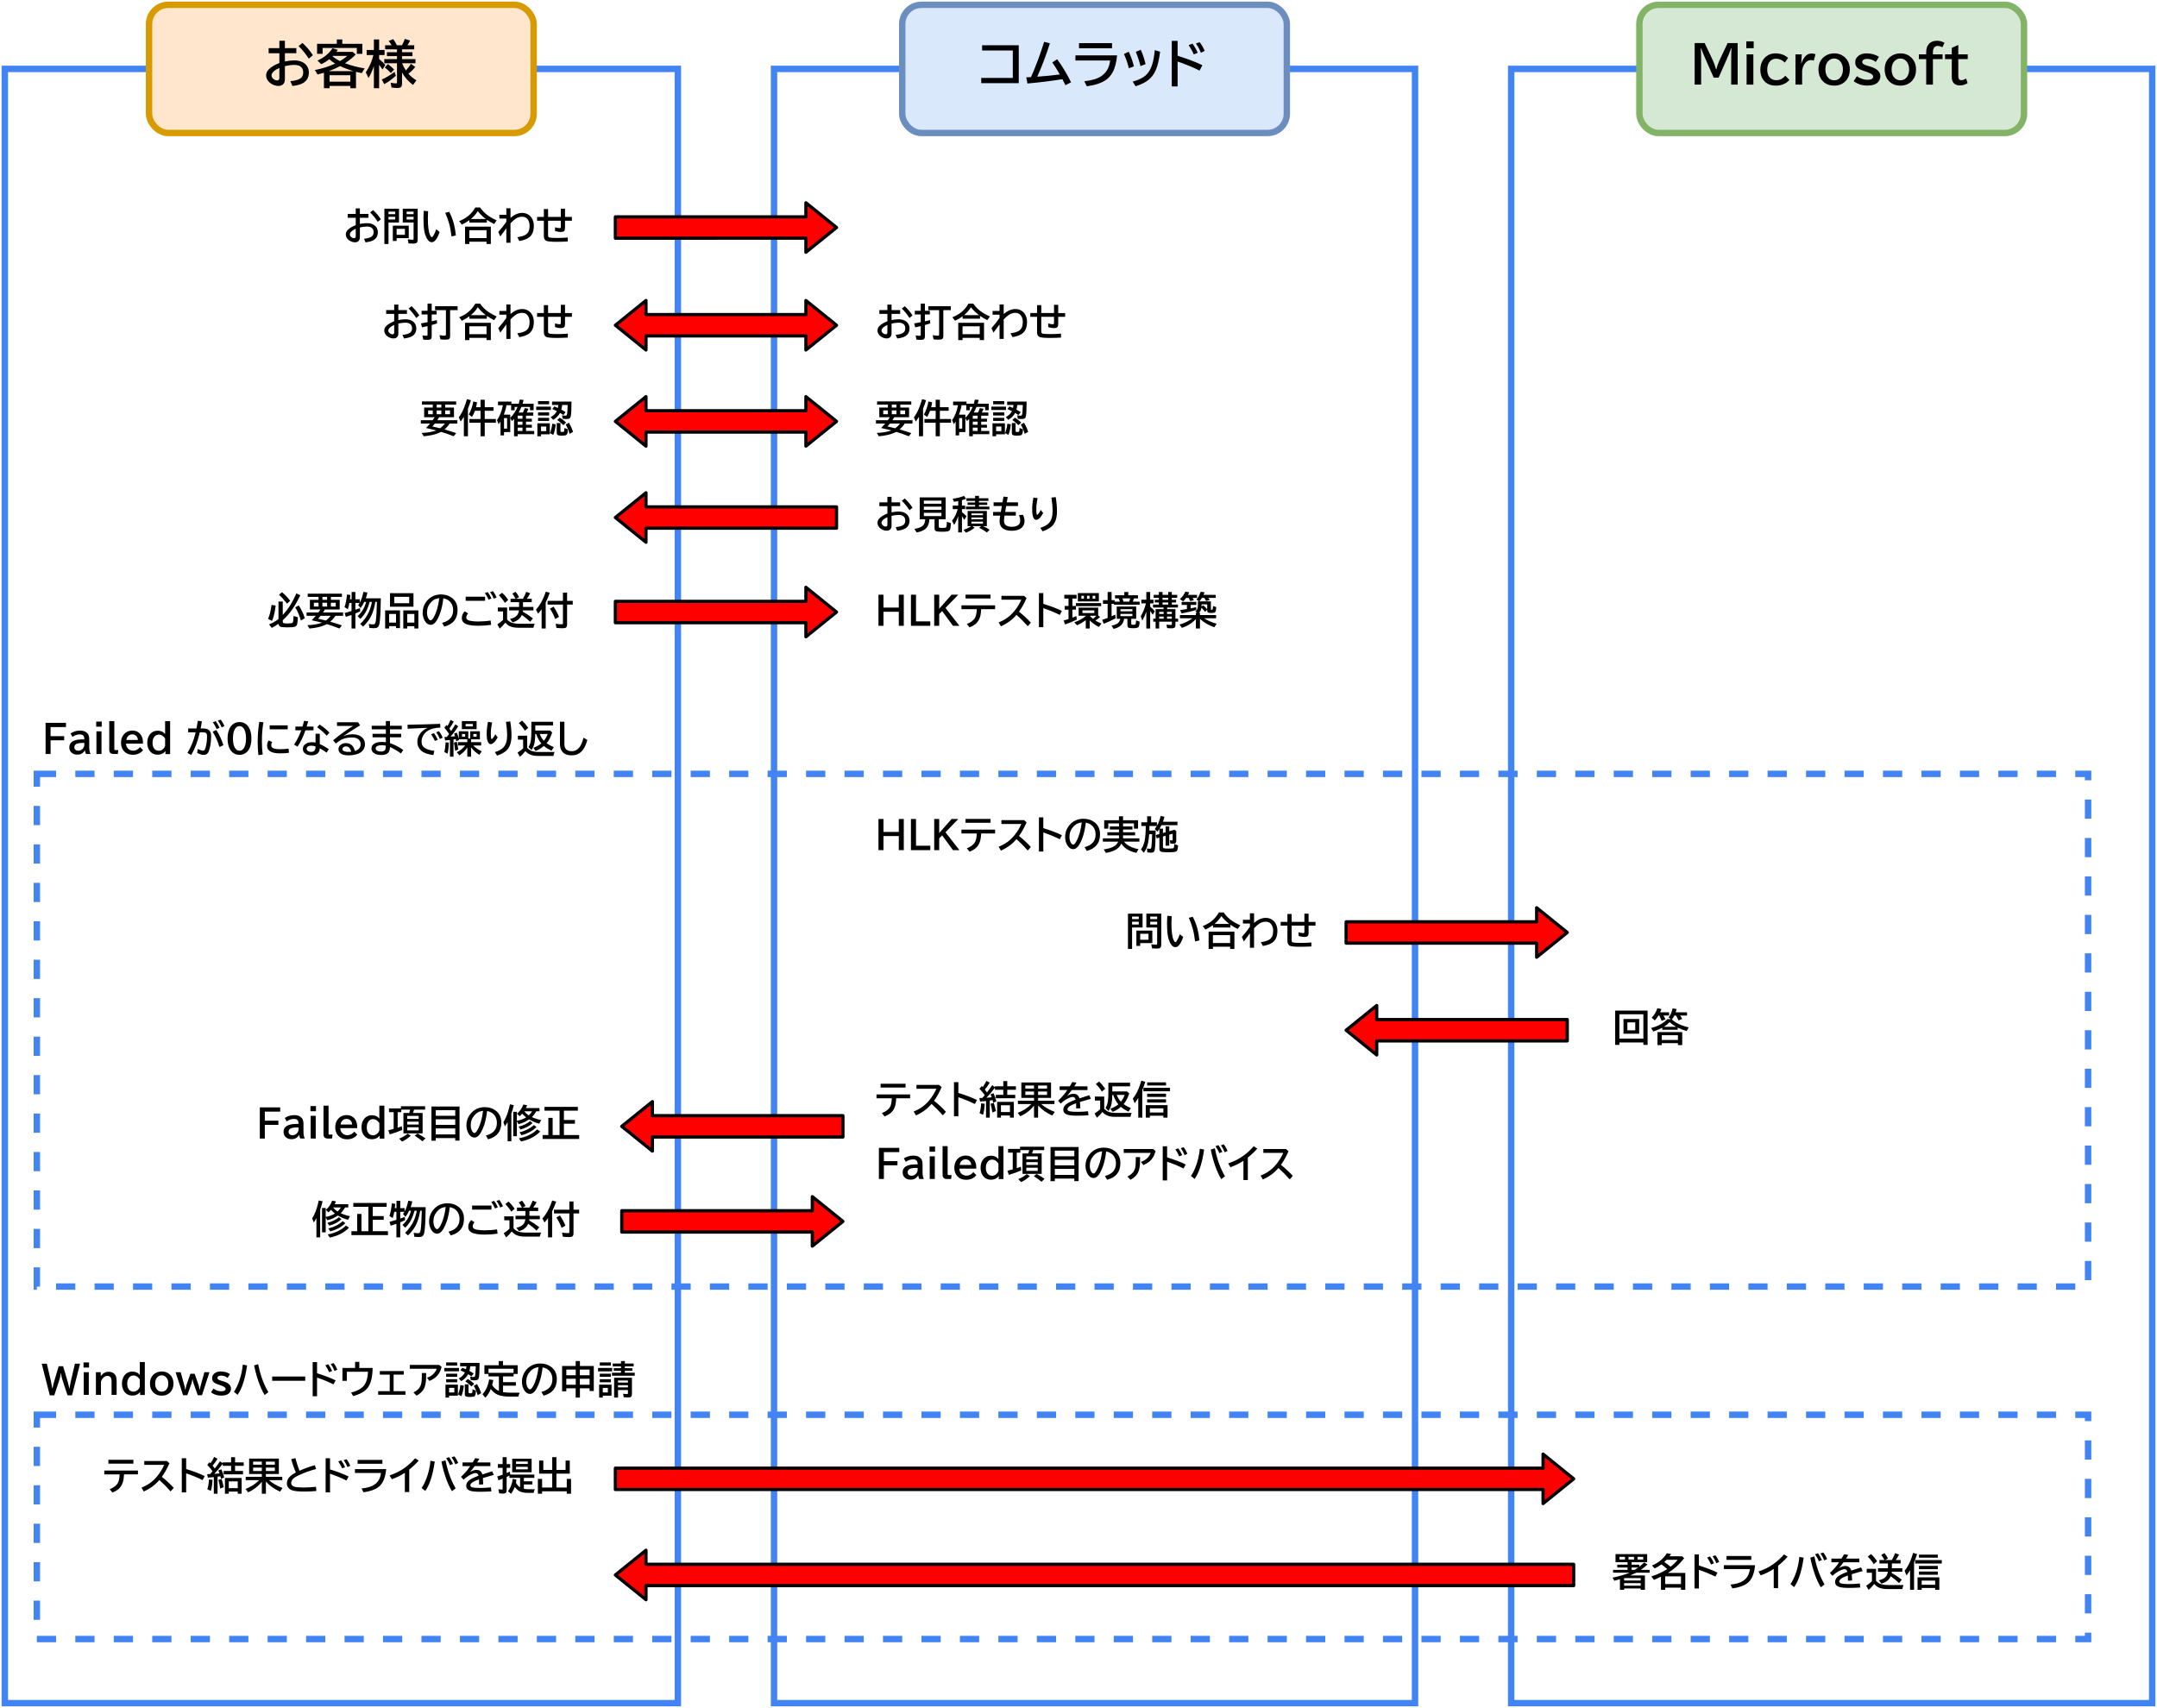 <svg xmlns="http://www.w3.org/2000/svg" width="673" height="533" viewBox="-.5 -.5 673 533"
   style="background-color:#fff">
   <path pointer-events="all" fill="none" stroke="#4284f3" stroke-width="2"
      d="M241 21h200v510H241zM1 21h210v510H1zm470 0h200v510H471z" />
   <rect pointer-events="all" ry="6" rx="6" height="40" width="120" y="1" x="511" fill="#d5e8d4" stroke="#82b366"
      stroke-width="2" />
   <rect pointer-events="all" ry="6" rx="6" height="40" width="120" y="1" x="281" fill="#dae8fc" stroke="#6c8ebf"
      stroke-width="2" />
   <rect pointer-events="all" ry="6" rx="6" height="40" width="120" y="1" x="46" fill="#ffe6cc" stroke="#d79b00"
      stroke-width="2" />
   <path pointer-events="all" fill="none" stroke="#4284f3" stroke-width="2" stroke-dasharray="6 6"
      d="M11 441h640v70H11zm0-200h640v160H11z" />
   <path
      d="M528.25 12.938h3.117l2.547 5.39q.586 1.25 1.008 2.836h.062q.414-1.57 1.008-2.836l2.547-5.39h3.117v12.96h-2.015v-6.765q0-3.172.093-4.61h-.078q-.719 1.907-1.39 3.422l-2.547 5.782h-1.532l-2.546-5.782q-.79-1.797-1.391-3.422h-.078q.094 1.493.094 4.61v6.765h-2.016zm16.11-.54h2.304v2.141h-2.305zm.093 4.063h2.11v9.437h-2.11zm13.352 7.984q-1.57 1.774-4.211 1.774-2.625 0-3.938-1.805-.922-1.273-.922-3.164 0-1.992 1.102-3.39 1.36-1.704 3.633-1.704 2.336 0 3.937 1.422l-1.023 1.445q-1.235-1.203-2.727-1.203-1.36 0-2.125 1.086-.64.922-.64 2.32 0 1.446.664 2.32.758.977 2.164.977 1.703 0 2.804-1.406zm3.687-5.155h.063q1.039-3.102 3.195-3.102.625 0 1.203.242l-.539 1.968q-.437-.148-.898-.148-1.196 0-1.993 1.203-.53.79-.742 2.031v4.414h-2.078v-9.437h1.969zm10.298-3.134q2.147 0 3.546 1.461 1.328 1.383 1.328 3.57 0 2.094-1.187 3.454-1.391 1.578-3.711 1.578-2.391 0-3.782-1.672-1.109-1.344-1.109-3.36 0-2.804 2.086-4.203 1.234-.828 2.828-.828zm-.032 1.602q-.914 0-1.64.633-1.087.937-1.087 2.797 0 .875.266 1.578.258.672.734 1.117.719.672 1.75.672 1.367 0 2.133-1.149.594-.898.594-2.226 0-1.54-.797-2.492-.781-.93-1.953-.93zm7.102 5.515q1.507 1.125 3.382 1.125 1.703 0 1.703-1.015 0-.774-1.937-1.422l-.813-.266q-1.437-.484-1.976-.882-.875-.657-.875-1.868 0-1.343 1.18-2.148.937-.64 2.359-.64 2.156 0 3.875 1.07l-.992 1.601q-1.266-.96-2.743-.96-.609 0-1 .218-.484.266-.484.773 0 .391.422.672.336.235 1.227.5l.867.25q3.133.93 3.133 3.016 0 1.047-.766 1.867-.969 1.04-3.36 1.04-2.328 0-4.195-1.36zm13.585-7.117q2.149 0 3.547 1.461 1.328 1.383 1.328 3.57 0 2.094-1.187 3.454-1.39 1.578-3.711 1.578-2.39 0-3.781-1.672-1.11-1.344-1.11-3.36 0-2.804 2.086-4.203 1.235-.828 2.828-.828zm-.03 1.602q-.915 0-1.642.633-1.085.937-1.085 2.797 0 .875.265 1.578.258.672.735 1.117.718.672 1.75.672 1.367 0 2.132-1.149.594-.898.594-2.226 0-1.54-.797-2.492-.781-.93-1.953-.93zm8.077-1.298v-.655q0-1.485.656-2.36.93-1.226 2.688-1.226 1.258 0 2.367.625l-.656 1.39q-.813-.398-1.453-.398-1.508 0-1.508 1.984v.64h3.008v1.485h-3.008v7.953h-2.094v-7.953h-2.289v-1.484zm10.008-2.944v2.945h2.945v1.484H610.5v5.133q0 .758.18 1.047.242.398.804.398.696 0 1.43-.546l.5 1.453q-1.14.726-2.406.726-1.313 0-1.985-.781-.554-.648-.554-1.875v-5.555h-2.11v-1.484h2.11v-2.016z"
      aria-label="Microsoft" />
   <path
      d="M305.922 13.625h11.437v11.828h-11.71V23.82h9.851v-8.562h-9.578zm13.773 10.015q.54-.007 1.485-.078 2.226-5 4.101-11.007l1.79.468q-1.844 5.766-3.938 10.414 3.969-.289 7.039-.703-1.156-2.039-2.352-3.765l1.54-.977q2.46 3.39 4.32 7.188l-1.758.914q-.43-.907-.945-1.89-4.563.765-10.899 1.358zm16.461-10.687h10.305v1.602h-10.305zm-1.117 3.828h13.008q-.344 3.407-1.422 5.328-.813 1.446-2.031 2.305-2.063 1.469-6 2.016l-.79-1.586q3.477-.336 5.321-1.594 2.39-1.617 2.742-4.867H335.04zm16.664 4.032q-.562-2.407-1.523-4.446l1.484-.726q.992 2.03 1.617 4.562zm3.625-.704q-.437-1.914-1.437-4.43l1.539-.64q.898 1.977 1.5 4.477zm-2.43 4.86q2.61-.696 3.985-1.875 1.375-1.18 2.094-3.407.562-1.765.82-4.539l1.664.493q-.469 3.664-1.305 5.617-1.015 2.39-3.047 3.687-1.289.828-3.296 1.47zm12.204-12.703h1.82v4.64q4.664 1.446 7.726 2.946l-.875 1.68q-2.937-1.493-6.851-2.837v7.782h-1.82zm6.851 4.21q-.476-1.242-1.586-2.898l1.211-.445q.969 1.336 1.617 2.844zm2.235-.515q-.586-1.516-1.563-2.906l1.164-.383q.883 1.07 1.586 2.719z"
      aria-label="コムラッド" />
   <path
      d="M86.664 12.219h1.727v2.304h3.57v1.586h-3.57v2.563q1.593-.32 2.992-.32 1.531 0 2.625.609 1.039.578 1.523 1.61.336.71.336 1.53 0 2.25-1.781 3.297-1.156.68-3.344.938l-.64-1.508q1.859-.172 2.859-.695 1.148-.61 1.148-2.047 0-1.242-.898-1.86-.688-.468-1.875-.468-1.266 0-2.945.383v4.125q0 .843-.422 1.367-.547.687-1.602.687-.96 0-2-.547-.539-.289-.984-.757-.844-.899-.844-1.977 0-1.023.758-1.82 1.133-1.188 3.367-2.055V16.11H83.32v-1.586h3.344zm0 8.484q-1 .414-1.664.992-.781.68-.781 1.32 0 .61.547 1.087.562.5 1.25.5.648 0 .648-.813zm9.188-2.898q-1.43-2.203-3.188-3.922l1.219-.977q1.836 1.664 3.234 3.828zm8.593-2.11h5.133l.899.82q-1.258 1.344-3.336 2.72 2.82 1.07 6.148 1.609l-.93 1.484q-.765-.164-1.789-.414v5.11h-1.757v-.712h-6.485v.711h-1.758v-4.828l-.257.078q-.829.243-1.743.47l-.828-1.391q3.195-.594 6.125-1.907l.203-.093q-.984-.594-1.836-1.375-1.078.914-2.515 1.539l-1.164-1.118q3.07-1.375 4.703-3.851l1.648.508q-.265.375-.46.64zm-2.39 6.008h7.765q-2.257-.656-4.226-1.586l-.196.117q-1.343.743-3.343 1.47zm6.758 1.266h-6.485v2.015h6.485zm-5.454-6.024q-.023.032-.062.063l-.047.055q.992.843 2.344 1.5 1.383-.82 2.289-1.618zm2.938-3.765h6.258v3.117h-1.727V14.46h-10.672v1.836H98.43V13.18h6.156v-1.36h1.71zm18.641 8.976v3.469q0 .656-.235.96-.281.368-1.18.368-.953 0-1.867-.14l-.258-1.493q.97.196 1.688.196.203 0 .242-.102.04-.086.04-.25v-5.922h-3.97v-1.297h3.97v-.922h-3.141V15.79h3.14v-.883h-3.71v-1.281h2.03q-.374-.648-.914-1.375l1.422-.531q.696.922 1.118 1.906h1.601q.508-.875.899-2l1.632.547q-.343.703-.828 1.453h2.125v1.281h-3.804v.883h3.25v1.234h-3.25v.922h4.187v1.297h-4.172q.422 1.102 1.188 2.25l.078-.086q.82-.906 1.515-1.992l1.313.984q-.867 1.11-2.102 2.141 1.094 1.227 2.485 2.016l-1.07 1.46q-2.102-1.578-3.423-3.859zm-8.782-2.015q-.672 1.96-1.664 3.71l-.867-1.773q1.727-2.562 2.375-5.406h-2.102v-1.57h2.258V11.82h1.633v3.282h1.695v1.57h-1.695v1.265l.094.079q1.047.82 1.844 1.742l-.883 1.437q-.492-.773-1.055-1.46v7.288h-1.633zm2.461 4.187q2.031-.89 3.985-2.398l.398 1.218q-1.75 1.586-3.602 2.61zm2.828-2.031q-.984-1.094-1.883-1.727l.961-1.07q1.164.828 1.946 1.695z"
      aria-label="お客様" />
   <path pointer-events="all" stroke-miterlimit="10"
      d="M201.05 104.33v4.39L191.5 101l9.55-7.72v4.39h49.9v-4.39l9.55 7.72-9.55 7.72v-4.39zm0 60v4.39L191.5 161l9.55-7.72v4.39h59.45v6.66zm0-30v4.39L191.5 131l9.55-7.72v4.39h49.9v-4.39l9.55 7.72-9.55 7.72v-4.39zm218.45 159.5v-6.66h59.45v-4.39l9.55 7.72-9.55 7.72v-4.39zm9.55 30.5v4.39L419.5 321l9.55-7.72v4.39h59.45v6.66zM191.5 73.83v-6.66h59.45v-4.39l9.55 7.72-9.55 7.72v-4.39zm0 390.5v-6.66h289.45v-4.39l9.55 7.72-9.55 7.72v-4.39zm9.55 30v4.39L191.5 491l9.55-7.72v4.39H490.5v6.66zm2-140v4.39L193.5 351l9.55-7.72v4.39h59.45v6.66zm-11.55-160.5v-6.66h59.45v-4.39l9.55 7.72-9.55 7.72v-4.39zm2 190.16v-6.66h59.45v-4.39l9.55 7.72-9.55 7.72v-4.39z"
      fill="red" stroke="#000" stroke-linejoin="round" />
   <path
      d="M508.576 487.012v.779h2.38v.645q.849-.645 1.546-1.342l1.031.627q-1.09.996-2.074 1.681h2.736v.891h-4.16l-.07.035q-.744.363-1.834.815h4.6v4.5h-1.319v-.434h-5.174v.434h-1.306v-3.329q-.88.276-1.717.493l-.598-.955q3.393-.745 5.338-1.56H502.8v-.89h4.506v-.732h-3.2v-.879h3.2v-.78h-3.75v-2.519h9.873v2.52zm-2.338 4.957v.767h5.174v-.767zm0 1.582v.797h5.174v-.797zm2.338-4.149h.955q.422-.252 1.102-.732h-2.057zm-3.803-4.048v.832h1.729v-.832zm7.43.832v-.832h-1.752v.832zm-4.6-.832v.832h1.729v-.832zm12.287 5.003h5.432v5.286h-1.342v-.686h-4.933v.686h-1.318v-4.114l-.141.07q-1.067.528-2.057.932l-.802-1.084q2.572-.79 4.968-2.273-.99-.908-1.822-1.477-1.037.744-2.092 1.272l-.85-.903q3.118-1.359 4.63-3.85l1.335.241q-.316.48-.486.709h3.902l.663.598q-2.233 2.882-4.97 4.523zm-.843 1.079v2.408h4.933v-2.408zm1.682-3q1.347-1.05 2.22-2.168h-3.463q-.299.316-.715.697 1.032.662 1.958 1.47zm7.476-3.862h1.365v3.48q3.498 1.085 5.795 2.21l-.656 1.26q-2.203-1.12-5.139-2.128v5.836h-1.365zm5.139 3.158q-.358-.931-1.19-2.173l.909-.334q.726 1.002 1.212 2.132zm1.676-.386q-.44-1.137-1.172-2.18l.873-.287q.662.803 1.19 2.039zm3.164-2.256h7.728v1.201h-7.728zm-.838 2.87h9.756q-.258 2.556-1.067 3.997-.61 1.084-1.523 1.729-1.547 1.101-4.5 1.511l-.592-1.19q2.607-.251 3.99-1.194 1.793-1.213 2.057-3.65h-8.121zm15.574 7.161v-6.012q-1.781 1.196-4.066 2.016l-.71-1.19q2.596-.873 4.553-2.25 1.922-1.353 3.422-3.1l1.131.71q-1.33 1.53-2.965 2.807v7.02zm5.232-1.271q1.02-1.5 1.752-3.674.797-2.38 1.008-4.834l1.342.275q-.522 3.598-1.4 6.047-.633 1.781-1.56 3.123zm9.457.996q-2.12-3.522-3.275-9.24l1.271-.393q1.02 5.11 3.165 8.748zm-.615-8.121q-.34-.932-1.183-2.163l.92-.333q.673.925 1.212 2.12zm1.682-.264q-.451-1.166-1.178-2.186l.879-.287q.697.856 1.19 2.063zm2.244-.574h3.158q.522-.832.791-1.342l1.307.187q-.176.317-.621 1.032l-.077.123h4.131v1.154h-4.91q-.767 1.055-1.465 1.828 1.108-.662 2.022-.662 1.418 0 1.857 1.424 1.5-.498 3.059-.985l.504 1.137-.205.059-.58.152q-1.641.445-2.625.762.07.762.1 1.969l-1.284.07q-.006-.697-.023-1.512v-.117q-2.696.92-2.696 1.852 0 .48.692.656.668.17 2.39.17 1.588 0 3.334-.182l.14 1.248q-1.692.129-3.509.129-2.238 0-3.181-.34-1.166-.422-1.166-1.517 0-.926.826-1.635.855-.733 3.011-1.512-.117-.451-.31-.633-.217-.205-.574-.205-.58 0-1.46.44-1.083.539-2.326 1.623l-.779-.89q1.822-1.694 2.854-3.329h-2.385zm17.63 1.529h-2.654v-1.066h1.57q-.486-.944-1.007-1.618l1.031-.545q.639.82 1.072 1.67l-.925.493h2.133q.62-1.067 1.025-2.174l1.236.48q-.48.89-1.049 1.694h1.53v1.066h-2.725v1.494h3.252v1.078h-3.281q-.012.188-.041.381 1.47.809 3.152 2.104l-.85 1.066q-1.06-1.037-2.601-2.139-.785 1.764-2.912 2.297l-.78-1.043q1.401-.31 2.08-1.02.592-.626.715-1.646h-3.07v-1.078h3.1zm-3.72 5.408q.422.48.996.803.41.223 1.137.37.72.146 1.512.146h4.968q-.234.45-.41 1.26h-4.652q-1.863 0-2.994-.633-.569-.311-1.12-.967-.843 1.09-1.751 1.863l-.745-1.307q.774-.48 1.788-1.4v-2.648h-1.63v-1.225h2.901zm-.697-5.185q-.756-1.243-1.87-2.39l.997-.769q1.008.897 1.916 2.245zm12.568-.569v8.573h-1.248v-6.118q-.486.797-1.119 1.63l-.586-1.442q1.09-1.354 1.84-3.205.392-.967.826-2.397l1.236.37q-.486 1.505-.949 2.59zm7.881 4.682v3.89h-1.295v-.58h-4.213v.58h-1.283v-3.89zm-5.508 1.008v1.295h4.213v-1.295zm-.838-8.11h5.877v.961h-5.877zm0 3.528h5.877v1.008h-5.877zm0 1.752h5.877v1.007h-5.877zm-1.19-3.58h8.304v1.078h-8.303z"
      aria-label="署名ドライバを送信" />
   <path
      d="M32.04 458.406h10.5v1.201h-4.343q-.07 1.541-.363 2.467-.445 1.406-1.5 2.244-.645.504-1.764.967l-.838-1.049q1.922-.773 2.567-1.998.469-.873.527-2.63H32.04zm1.282-3.34h7.8v1.202h-7.8zm11.192.375h7.066l.78.686q-.99 2.344-2.362 4.26 1.945 1.523 3.709 3.433l-.973 1.102q-1.728-1.963-3.515-3.55-1.922 2.267-4.864 3.585l-.703-1.213q2.186-.89 3.639-2.22 1.36-1.243 2.49-3.065.604-.979.938-1.816h-6.205zm11.706-.867h1.366v3.364q3.498 1.078 5.795 2.203l-.656 1.265q-2.204-1.119-5.14-2.127v5.953h-1.364zm9.604 4.055q-.826-1.166-1.658-1.98l.709-.85q.193.2.322.328.604-.861 1.131-1.957l1.055.562q-.574.979-1.53 2.15.358.452.663.886.796-.99 1.623-2.245l.85.616v-.282h2.618v-1.617h1.237v1.617h2.7v1.09h-2.7v1.588h2.484v1.067h-6.047v-1.067h2.326v-1.588h-2.619v-.656q-.064.094-.134.193-1.067 1.483-2.49 2.954.656-.036 1.628-.13-.217-.585-.369-.931l.938-.357q.474.943.884 2.543l-.984.433q-.106-.457-.2-.814-.532.088-.878.134v5.327h-1.166v-5.186q-.903.106-1.846.164l-.24-1.078.545-.023.392-.018q.246-.275.756-.873zm9.07 2.103v4.91h-1.212v-.662h-2.807v.663h-1.19v-4.91zm-4.019 1.055v2.115h2.807v-2.115zm-6.686 2.461q.387-1.06.516-3.059l1.096.13q-.088 2.033-.504 3.445zm4.008-.217q-.193-1.406-.562-2.713l.996-.263q.44 1.312.65 2.554zm15.223-2.619q1.746 1.512 4.248 2.45l-.791 1.13q-2.684-1.207-4.412-3.152v3.803h-1.272v-3.756q-1.67 2.15-4.295 3.322l-.779-1.055q2.49-.955 4.248-2.742h-4.201v-1.043h5.027v-.873h-3.96v-4.81h9.269v4.81h-4.037v.873h5.103v1.043zm-4.94-5.789v.955h2.713v-.955zm0 1.88v1.056h2.713v-1.055zm6.774 1.056v-1.055h-2.79v1.055zm0-1.98v-.956h-2.79v.955zm12.961 8.208q-1.735.182-3.586.182-2.73 0-3.826-.346-.797-.252-1.26-.75-.533-.58-.533-1.412 0-1.096.75-1.969.638-.744 2.056-1.476-.808-1.817-1.464-4.137l1.306-.34q.61 2.227 1.29 3.938 2.255-1.038 4.786-1.729l.393 1.19q-2.777.703-5.52 1.998-.85.404-1.207.662-1.048.767-1.048 1.705 0 .814.972 1.136.809.264 2.895.264 1.927 0 3.861-.223zm2.889-10.213h1.365v3.48q3.498 1.085 5.795 2.21l-.657 1.26q-2.203-1.12-5.138-2.128v5.836h-1.365zm5.138 3.158q-.357-.931-1.19-2.173l.909-.334q.727 1.002 1.213 2.132zm1.676-.386q-.44-1.137-1.172-2.18l.873-.287q.662.803 1.19 2.039zm3.164-2.256h7.729v1.201h-7.729zm-.838 2.87H120q-.258 2.556-1.066 3.997-.61 1.084-1.524 1.729-1.547 1.101-4.5 1.511l-.592-1.19q2.608-.251 3.99-1.194 1.794-1.213 2.057-3.65h-8.12zm15.574 7.161v-6.012q-1.78 1.196-4.066 2.016l-.709-1.19q2.596-.873 4.553-2.25 1.922-1.353 3.422-3.1l1.13.71q-1.33 1.53-2.964 2.807v7.02zm5.232-1.271q1.02-1.5 1.753-3.674.797-2.38 1.008-4.834l1.341.275q-.521 3.598-1.4 6.047-.633 1.781-1.559 3.123zm9.458.996q-2.121-3.522-3.276-9.24l1.272-.393q1.02 5.11 3.164 8.748zm-.615-8.121q-.34-.932-1.184-2.163l.92-.333q.674.925 1.213 2.12zm1.681-.264q-.451-1.166-1.178-2.186l.88-.287q.697.856 1.189 2.063zm2.244-.574h3.159q.521-.832.79-1.342l1.307.187q-.176.317-.62 1.032l-.077.123h4.13v1.154h-4.91q-.767 1.055-1.464 1.828 1.107-.662 2.021-.662 1.418 0 1.858 1.424 1.5-.498 3.058-.985l.504 1.137-.205.059-.58.152q-1.64.445-2.625.762.07.762.1 1.969l-1.284.07q-.006-.697-.023-1.512v-.117q-2.695.92-2.695 1.852 0 .48.691.656.668.17 2.39.17 1.589 0 3.335-.182l.14 1.248q-1.693.129-3.51.129-2.238 0-3.181-.34-1.166-.422-1.166-1.517 0-.926.826-1.635.856-.733 3.012-1.512-.117-.451-.31-.633-.218-.205-.575-.205-.58 0-1.459.44-1.084.539-2.326 1.623l-.78-.89q1.823-1.694 2.854-3.329h-2.385zm19.142 8.22q.628.13 1.284.13h2.133q-.188.316-.38 1.142h-1.776q-1.553 0-2.532-.469-.878-.422-1.582-1.412-.398 1.16-1.154 2.18l-.96-.815q1.171-1.476 1.487-3.855l1.16.24q-.058.428-.163.95.468.937 1.294 1.44v-2.952h-3.322v-.698q-.369.182-.873.422v4.16q0 .575-.258.809-.246.228-.85.228-.626 0-1.224-.093l-.24-1.266q.75.106 1.055.106.181 0 .228-.077.041-.07.041-.222v-3.1q-.738.305-1.312.51l-.358-1.201q.832-.235 1.67-.551v-2.145h-1.488v-1.166h1.488v-2.162h1.248v2.162h1.113v1.166h-1.113v1.641q.37-.158 1.002-.463l.123.92h7.512v1.02h-3.252v1.09h2.648v.984h-2.648zm2.415-9.398v4.236h-6.059v-4.236zm-4.875.89v.75h3.674v-.75zm0 1.653v.791h3.674v-.791zm12.61.961h2.859v-2.918h1.306v4.084h-4.166v4.33h3.229v-2.701h1.33v4.635h-1.33v-.745h-7.693v.745h-1.319v-4.635h1.319v2.701h3.158v-4.33h-4.09v-4.084h1.307v2.918h2.783v-3.973h1.306z"
      aria-label="テスト結果とドライバを提出" />
   <path
      d="M24.477 425.078l-2.508 9.856h-1.407l-1.628-4.957q-.252-.768-.41-1.993h-.047q-.17 1.266-.41 1.993l-1.63 4.957h-1.406l-2.508-9.856h1.594l1.237 5.303q.246 1.06.48 2.45h.035q.176-1.026.604-2.45l1.33-4.524h1.394l1.33 4.524q.422 1.441.598 2.45h.041q.223-1.384.475-2.45l1.236-5.303zm1.078-.404h1.728v1.605h-1.728zm.07 3.047h1.582v7.078h-1.582zm5.309-.001v1.225q.984-1.36 2.46-1.36 1.038 0 1.723.599.774.673.774 2.203v4.412h-1.582v-4.213q0-.832-.311-1.277-.299-.428-1.008-.428-.726 0-1.318.61-.434.445-.668 1.148v4.16h-1.582v-7.078zm12.181-3.18h1.57v10.294h-1.464v-.973q-.264.381-.633.633-.774.522-1.787.522-1.606 0-2.526-1.243-.726-.99-.726-2.484 0-1.236.51-2.15.486-.88 1.336-1.295.638-.317 1.365-.317 1.553 0 2.355 1.067zm0 5.413q-.855-1.213-1.95-1.213-1.015 0-1.565.908-.41.674-.41 1.664 0 .874.316 1.477.521 1.002 1.646 1.002.785 0 1.383-.586.346-.334.58-.879zm6.855-2.461q1.612 0 2.66 1.096.997 1.037.997 2.678 0 1.57-.89 2.59-1.044 1.183-2.784 1.183-1.793 0-2.836-1.254-.832-1.008-.832-2.52 0-2.103 1.565-3.152.925-.62 2.12-.62zm-.023 1.201q-.685 0-1.23.475-.815.703-.815 2.098 0 .656.2 1.183.193.504.55.838.54.504 1.313.504 1.025 0 1.6-.861.445-.674.445-1.67 0-1.155-.598-1.87-.586-.697-1.465-.697zm4.343-.973h1.581l1.06 3.815q.235.856.37 1.67h.047q.234-1.195.398-1.67l1.16-3.334h1.324l1.16 3.334q.159.445.37 1.53l.03.14h.046q.135-.826.375-1.67l1.055-3.814h1.582l-2.327 7.177h-1.318l-1.283-3.603q-.164-.445-.328-1.377h-.047q-.188.996-.322 1.377l-1.284 3.603h-1.324zm11.788 5.11q1.131.844 2.537.844 1.278 0 1.278-.762 0-.58-1.454-1.066l-.609-.2q-1.078-.363-1.482-.662-.657-.492-.657-1.4 0-1.008.885-1.611.703-.48 1.77-.48 1.617 0 2.906.802l-.744 1.201q-.95-.72-2.057-.72-.457 0-.75.163-.363.2-.363.58 0 .293.316.504.252.176.92.375l.65.188q2.35.697 2.35 2.262 0 .785-.574 1.4-.727.78-2.52.78-1.746 0-3.146-1.02zm6.41 1.02q1.02-1.5 1.752-3.674.797-2.38 1.008-4.834l1.342.275q-.522 3.598-1.4 6.047-.633 1.781-1.56 3.123zm9.575.996q-1.061-1.764-1.928-4.248-.826-2.356-1.348-4.993l1.26-.392q1.008 5.068 3.182 8.748zm2.355-5.772h10.318v1.319H84.418zm12.639-4.5h1.365v3.48q3.498 1.085 5.795 2.21l-.656 1.26q-2.204-1.12-5.14-2.128v5.836h-1.364zm5.138 3.158q-.357-.931-1.19-2.173l.91-.334q.726 1.002 1.212 2.132zm1.676-.386q-.44-1.137-1.172-2.18l.873-.287q.662.803 1.19 2.039zm6.422-2.854h1.318v1.91h4.155q-.059 2.766-.633 4.43-.639 1.88-2.045 2.86-1.336.931-3.399 1.47l-.656-1.107q1.781-.375 3.112-1.313 1.06-.744 1.57-2.004.545-1.342.586-3.158h-6.592v2.842h-1.365v-4.02h3.949zm7.717 2.865h7.465v1.114h-3.17v5.168h3.697v1.113h-8.52v-1.113h3.622v-5.168h-3.094zm9.345-1.916h9.182l.756.64q-.328 1.224-.856 2.044-.99 1.553-2.964 2.32l-.739-1.007q1.366-.41 2.268-1.471.533-.627.744-1.324h-8.39zm3.756 2.532h1.342v1.007q0 2.268-.504 3.504-.638 1.57-2.484 2.555l-.967-1.02q1.272-.603 1.857-1.44.452-.651.592-1.378.164-.832.164-2.232zm15.112-2.093q-.07.763-.264 1.442.691.37 1.33.78l-.674.914q-.574-.387-1.054-.668-.68 1.277-2.14 2.168l-.778-.856q1.353-.709 1.91-1.863-.047-.024-.123-.059-.51-.263-1.284-.586l.604-.814q.791.305 1.137.469.1-.428.152-.926h-1.975v-1.067h6.07q-.01 3.393-.216 4.547-.088.487-.387.698-.287.205-.861.205-.615 0-1.283-.1l-.205-1.066.486.07q.328.047.586.047.328 0 .416-.205.217-.487.27-3.13zm-3.856 5.725v3.434h-2.748v.604h-1.13v-4.038zm-2.748 1.008v1.43h1.635v-1.43zm-.926-7.94h3.457v.985h-3.457zm-.574 1.718h4.582v1.054h-4.582zm.574 1.798h3.457v.973h-3.457zm0 1.717h3.457v.95h-3.457zm3.721 4.74q.563-1.324.709-2.93l1.078.194q-.193 2.086-.756 3.31zm2.11-3.134h1.165v2.437q0 .24.118.293.129.059.427.059.358 0 .463-.059.117-.076.17-.346.041-.234.07-.837l1.032.398q.006.111.006.182 0 1.166-.387 1.54-.187.176-.55.217-.458.047-1.055.047-1.032 0-1.29-.298-.17-.194-.17-.586zm4.013 3.375q-.422-1.494-1.213-2.918l1.02-.551q.79 1.377 1.295 2.83zm-1.933-2.713q-1.026-1.008-1.934-1.612l.79-.708q1.009.55 1.981 1.5zm9.849 1.764q.99.164 2.162.164h3.041q-.293.586-.433 1.236h-2.62q-2.378 0-3.755-.568-1.336-.551-2.203-1.817-.692 1.647-1.7 2.73l-.908-1.09q1.652-1.786 2.063-4.628l1.33.205q-.188.926-.364 1.54.71 1.26 2.092 1.864v-4.535h-3.252v-.78h-1.271v-2.712h4.488v-1.307h1.307v1.307h4.588v2.713h-1.272v.78h-3.293v1.792h4.014v1.09h-4.014zm-4.535-7.29v1.278h7.805v-1.278zm16.494 7.213q3.44-.867 3.44-3.943 0-1.342-.692-2.309-.773-1.09-2.355-1.4-.346 2.719-.944 4.453-.41 1.213-1.02 2.291-.878 1.535-1.997 1.535-.832 0-1.483-.75-.416-.474-.673-1.166-.34-.896-.34-1.927 0-1.67.92-3.077.931-1.435 2.42-2.086 1.083-.474 2.378-.474 2.022 0 3.434 1.084 1.734 1.33 1.734 3.767 0 4.084-4.13 5.18zm-.879-7.699q-1.037.117-1.734.557-.445.287-.885.761-1.219 1.348-1.219 3.124 0 1.294.516 2.027.316.451.627.451.422 0 .95-.932 1.288-2.267 1.745-5.988zm11.578-.375v-1.547h1.33v1.547h4.325v7.81h-1.307v-.849h-3.018v2.895h-1.33v-2.895h-2.918v.938h-1.318v-7.899zm-2.918 1.113v1.77h2.942v-1.77zm0 2.871v1.864h2.942v-1.864zm7.266 1.864v-1.864h-3.041v1.864zm0-2.965v-1.77h-3.041v1.77zm6.838 2.935v3.434h-2.725v.604h-1.142v-4.038zm-2.725 1.008v1.418h1.582v-1.418zm5.678-7.593v-.78h1.207v.78h2.736v.878h-2.736v.563h2.332v.838h-2.332v.58h3.088v.937h-7.12v-.937h2.825v-.58h-2.256v-.838h2.256v-.563h-2.572v-.878zm3.416 4.418v5.144q0 .522-.252.773-.24.252-.82.252-.65 0-1.494-.1l-.194-1.066.328.03q.727.076.926.076.2 0 .235-.106.023-.07.023-.228v-.926h-3.094v2.356h-1.213v-6.205zm-4.342.86v.663h3.094v-.662zm0 1.477v.686h3.094v-.686zm-5.69-7.101h3.458v.984h-3.457zm-.538 1.717h4.406v1.054h-4.406zm.539 1.798h3.457v.973h-3.457zm0 1.717h3.457v.95h-3.457z"
      aria-label="Windowsハードウェア認定の申請" />
   <path
      d="M105.805 378.113q1.318.598 2.9.926l-.621 1.13q-1.729-.48-3.158-1.347-1.518 1.06-3.276 1.489l-.527-.874v4.641H99.98v-7.617h1.143v2.807q1.64-.282 2.883-1.073-.615-.474-1.219-1.154-.363.416-.814.797l-.815-.78q1.412-1.224 1.969-2.865l1.19.211q-.188.516-.346.826l-.03.065h4.225v1.008h-1.008q-.592 1.09-1.353 1.81zm-.99-.539q.697-.644 1.054-1.271h-2.45q.522.674 1.395 1.271zm-5.42-.55v8.619h-1.166v-5.983q-.317.58-.827 1.348l-.492-1.319q.873-1.388 1.418-3.146.299-.955.633-2.42l1.201.264q-.392 1.593-.767 2.636zm2.255 4.066q2.104-.492 3.61-1.729l.767.627q-1.517 1.389-3.779 1.992zm.287 1.775q2.667-.633 4.5-2.28l.815.64q-1.875 1.81-4.7 2.543zm-.193 1.875q3.598-.697 5.725-2.795l.926.686q-2.274 2.314-5.977 3.082zm14.051-1.02h4.758v1.214H109.15v-1.213h1.788v-5.38h1.341v5.38h2.162v-7.617h-4.705v-1.19h10.407v1.19h-4.348v2.9h3.434v1.166h-3.434zm14.812-6.386l-.04.24q-.381 2.28-1.184 4.002-.844 1.793-2.59 3.463l-.897-.814q1.846-1.782 2.754-3.891.592-1.365.891-3h-.697q-.393 1.465-.944 2.607-.732 1.512-1.968 2.69l-.838-.856q1.406-1.295 2.103-2.882.334-.756.551-1.559h-.61q-.392.967-1.136 1.922l-.744-.92q.246-.328.44-.662h-1.313v2.115q.515-.176 1.412-.521l.1 1.007q-.698.334-1.512.674v4.694h-1.201v-4.23q-.604.233-1.776.59l-.375-1.2q1.002-.264 1.987-.569l.164-.052v-2.508h-.663q-.187 1.02-.492 1.945l-1.03-.639q.567-1.652.755-3.937l1.066.123q-.058.785-.129 1.354h.516v-2.28h1.178v2.28h1.353v1.084q.744-1.336 1.143-3.399l1.26.217q-.188.943-.51 1.799h4.682q-.07 6.486-.463 8.092-.188.75-.61 1.007-.38.229-1.13.229-.3 0-1.044-.07l-.293-.03-.193-1.248q.75.147 1.277.147.493 0 .64-.211.204-.293.316-1.219.17-1.436.28-5.11l.012-.474zm8.836 6.527q3.44-.867 3.44-3.943 0-1.342-.692-2.309-.773-1.09-2.355-1.4-.346 2.719-.943 4.453-.41 1.213-1.02 2.291-.879 1.535-1.998 1.535-.832 0-1.482-.75-.416-.474-.674-1.166-.34-.896-.34-1.927 0-1.67.92-3.077.931-1.435 2.42-2.086 1.084-.474 2.379-.474 2.021 0 3.433 1.084 1.735 1.33 1.735 3.767 0 4.084-4.131 5.18zm-.879-7.699q-1.037.117-1.734.557-.445.287-.885.761-1.218 1.348-1.218 3.124 0 1.294.515 2.027.317.451.627.451.422 0 .95-.932 1.288-2.267 1.745-5.988zm8.233-.445h6.047v1.271h-6.047zm7.957 8.771q-1.893.287-4.02.287-2.185 0-3.51-.41-.515-.158-.954-.504-.674-.539-.674-1.494 0-1.201.925-2.103l1.02.673q-.562.663-.562 1.249 0 .656.79.931.422.153 1.342.246.762.082 1.577.082 2.056 0 3.884-.299zm-.809-7.857q-.44-1.055-1.172-2.057l.897-.322q.709.95 1.178 2.004zm1.623-.305q-.41-1.031-1.154-2.05l.867-.3q.633.762 1.172 1.958zm7.882 1.09h-2.655v-1.066h1.57q-.486-.944-1.008-1.618l1.032-.545q.638.82 1.072 1.67l-.926.493h2.133q.621-1.067 1.025-2.174l1.237.48q-.48.89-1.05 1.694h1.53v1.066h-2.724v1.494h3.251v1.078h-3.28q-.012.188-.042.381 1.471.809 3.153 2.104l-.85 1.066q-1.06-1.037-2.602-2.139-.785 1.764-2.912 2.297l-.779-1.043q1.4-.31 2.08-1.02.592-.626.715-1.646h-3.07v-1.078h3.1zm-3.721 5.408q.421.48.996.803.41.223 1.136.37.721.146 1.512.146h4.969q-.235.45-.41 1.26h-4.653q-1.863 0-2.994-.633-.568-.311-1.119-.967-.844 1.09-1.752 1.863l-.744-1.307q.773-.48 1.787-1.4v-2.648h-1.629v-1.225h2.9zm-.698-5.185q-.756-1.243-1.869-2.39l.996-.769q1.008.897 1.916 2.245zm12.733-.123v8.127h-1.272v-6.018q-.474.668-1.101 1.383l-.662-1.26q1.189-1.318 2.039-3.07.515-1.06 1.03-2.532l1.225.334q-.533 1.606-1.26 3.036zm6.673-.516h1.764v1.178h-1.764v6.152q0 .774-.375 1.031-.275.194-1.037.194-.931 0-1.91-.106l-.252-1.283q1.043.152 1.946.152.246 0 .298-.105.036-.076.036-.252v-5.783h-4.793V377h4.793v-2.555h1.295zm-3.708 5.678q-.663-1.764-1.635-3.217l1.119-.65q1.055 1.552 1.693 3.181z"
      aria-label="修正物のご送付" />
   <path
      d="M80.568 345.078h6.358v1.33h-4.799v2.824h4.236v1.295h-4.236v4.272h-1.559zm12.082 5.162v-.111q0-1.447-1.377-1.447-1.289 0-2.32.779l-.598-1.084q1.354-.885 2.971-.885 1.559 0 2.326.897.534.615.534 1.816v2.473q0 1.37.421 2.12h-1.43q-.251-.486-.333-1.112h-.041q-.3.585-.961.99-.54.328-1.424.328-1.049 0-1.734-.615-.715-.645-.715-1.641 0-2.508 4.054-2.508zm0 1.102h-.468q-1.371 0-2.057.351-.586.3-.586 1.032 0 .492.352.779.334.275.867.275.709 0 1.271-.504.621-.55.621-1.418zm3.71-6.668h1.728v1.605h-1.729zm.07 3.047h1.582v7.078H96.43zm4.002-3.181h1.582v8.759q0 .275.275.275h.973l-.17 1.225h-1.33q-.463 0-.768-.17-.562-.305-.562-1.09zm10.518 7.024h-5.28q.04.932.586 1.512.656.686 1.67.686 1.195 0 2.115-1.12l.938.95q-1.155 1.453-3.2 1.453-1.675 0-2.7-1.072-.98-1.032-.98-2.66 0-1.325.64-2.303.568-.867 1.517-1.26.65-.27 1.389-.27 1.177 0 2.01.657.86.668 1.16 1.869.134.545.134 1.148zm-1.571-1.142q-.047-.604-.317-1.008-.51-.744-1.464-.744-.856 0-1.407.691-.34.428-.421 1.06zm8.478-5.882h1.57v10.294h-1.464v-.973q-.264.381-.633.633-.773.522-1.787.522-1.605 0-2.525-1.243-.727-.99-.727-2.484 0-1.236.51-2.15.486-.88 1.336-1.295.638-.317 1.365-.317 1.553 0 2.355 1.067zm0 5.413q-.855-1.213-1.95-1.213-1.014 0-1.565.908-.41.674-.41 1.664 0 .874.316 1.477.522 1.002 1.647 1.002.785 0 1.382-.586.346-.334.58-.879zm6.739-4.547v-.685h7.547v1.054h-3.44q-.182.657-.346 1.043h2.995v6.375h-5.977v-6.375h1.81q.182-.556.288-1.043H124.7v.797h-1.125v4.852q.68-.217 1.295-.463l.094 1.16q-1.822.815-3.873 1.383l-.422-1.283q.697-.164 1.424-.364l.234-.064v-5.22h-1.453v-1.167zm1.968 2.338v.926h3.563v-.926zm0 1.787v.89h3.563v-.89zm0 1.752v.973h3.563v-.973zm4.735 4.383q-1.049-.932-2.42-1.752l.896-.685q1.635.878 2.473 1.523zm-7.248-.844q1.54-.586 2.63-1.547l.997.627q-1.366 1.254-2.748 1.858zm18.826-10.008v10.647h-1.342v-.791h-6.076v.803h-1.342v-10.659zm-7.418 1.131v1.752h6.076v-1.752zm0 2.854v1.74h6.076v-1.74zm0 2.842v1.875h6.076v-1.875zm15.633 2.22q3.44-.867 3.44-3.943 0-1.342-.692-2.309-.774-1.09-2.356-1.4-.345 2.719-.943 4.453-.41 1.213-1.02 2.291-.878 1.535-1.998 1.535-.832 0-1.482-.75-.416-.474-.674-1.166-.34-.896-.34-1.927 0-1.67.92-3.077.932-1.435 2.42-2.086 1.084-.474 2.38-.474 2.02 0 3.433 1.084 1.734 1.33 1.734 3.767 0 4.084-4.13 5.18zm-.88-7.699q-1.036.117-1.733.557-.446.287-.885.761-1.219 1.348-1.219 3.124 0 1.294.516 2.027.316.451.627.451.421 0 .949-.932 1.289-2.267 1.746-5.988zm15.241 1.951q1.318.598 2.9.926l-.62 1.13q-1.73-.48-3.159-1.347-1.517 1.06-3.275 1.489l-.528-.874v4.641h-1.142v-7.617h1.142v2.807q1.641-.282 2.883-1.073-.615-.474-1.218-1.154-.364.416-.815.797l-.814-.78q1.412-1.224 1.968-2.865l1.19.211q-.188.516-.346.826l-.03.065h4.225v1.008h-1.007q-.592 1.09-1.354 1.81zm-.99-.539q.697-.644 1.055-1.271h-2.45q.522.674 1.395 1.271zm-5.42-.55v8.619h-1.166v-5.983q-.316.58-.826 1.348l-.492-1.319q.873-1.388 1.418-3.146.298-.955.632-2.42l1.202.264q-.393 1.593-.768 2.636zm2.256 4.066q2.103-.492 3.61-1.729l.767.627q-1.518 1.389-3.78 1.992zm.287 1.775q2.666-.633 4.5-2.28l.814.64q-1.875 1.81-4.699 2.543zm-.193 1.875q3.597-.697 5.724-2.795l.926.686q-2.273 2.314-5.977 3.082zm14.05-1.02h4.758v1.214H168.8v-1.213h1.787v-5.38h1.342v5.38h2.162v-7.617h-4.705v-1.19h10.406v1.19h-4.348v2.9h3.434v1.166h-3.434z"
      aria-label="Failed項目の修正" />
   <path
      d="M272.97 341.037h10.5v1.2h-4.342q-.07 1.542-.363 2.468-.445 1.406-1.5 2.244-.645.504-1.764.967l-.838-1.05q1.922-.773 2.567-1.997.469-.873.527-2.631h-4.787zm1.283-3.34h7.799v1.201h-7.799zm11.192.375h7.066l.78.685q-.99 2.344-2.362 4.26 1.945 1.524 3.709 3.434l-.973 1.101q-1.728-1.963-3.515-3.55-1.922 2.267-4.864 3.585l-.703-1.212q2.186-.891 3.639-2.221 1.36-1.242 2.49-3.065.604-.978.938-1.816h-6.205zm11.707-.867h1.365v3.363q3.498 1.078 5.795 2.203l-.656 1.266q-2.204-1.12-5.14-2.127v5.953h-1.364zm9.603 4.055q-.826-1.167-1.658-1.981l.709-.85q.193.2.322.328.604-.86 1.131-1.957l1.055.563q-.574.978-1.53 2.15.358.451.663.885.796-.99 1.623-2.244l.85.615v-.281h2.618v-1.617h1.237v1.617h2.7v1.09h-2.7v1.588h2.484v1.066h-6.047v-1.066h2.326v-1.588h-2.619v-.657q-.064.094-.135.194-1.066 1.482-2.49 2.953.656-.035 1.63-.129-.218-.586-.37-.932l.937-.357q.475.943.885 2.543l-.984.434q-.106-.457-.2-.815-.533.088-.878.135v5.326h-1.166v-5.186q-.903.106-1.846.165l-.24-1.079q.304-.011.545-.023l.392-.018q.246-.275.756-.873zm9.07 2.103v4.91h-1.212v-.662h-2.807v.662h-1.19v-4.91zm-4.02 1.055v2.115h2.808v-2.115zm-6.685 2.46q.387-1.06.516-3.058l1.096.129q-.088 2.033-.504 3.445zm4.008-.216q-.193-1.407-.562-2.713l.996-.264q.44 1.313.65 2.555zm15.222-2.619q1.747 1.511 4.249 2.449l-.791 1.13q-2.684-1.206-4.412-3.152v3.803h-1.272v-3.756q-1.67 2.15-4.295 3.322l-.779-1.054q2.49-.955 4.248-2.742h-4.201V343h5.027v-.873h-3.96v-4.811h9.269v4.81h-4.037V343h5.103v1.043zm-4.939-5.79v.956h2.713v-.955zm0 1.881v1.055h2.713v-1.055zm6.774 1.055v-1.055h-2.79v1.055zm0-1.98v-.955h-2.79v.955zm3.931-.692h3.159q.521-.832.79-1.342l1.307.188q-.175.316-.62 1.031l-.077.123h4.13v1.154h-4.91q-.767 1.055-1.464 1.829 1.107-.663 2.021-.663 1.418 0 1.858 1.424 1.5-.498 3.058-.984l.504 1.137-.205.058-.58.153q-1.64.445-2.625.761.07.762.1 1.97l-1.283.07q-.006-.698-.024-1.512v-.118q-2.695.92-2.695 1.852 0 .48.691.656.668.17 2.39.17 1.589 0 3.335-.181l.14 1.248q-1.693.129-3.51.129-2.238 0-3.18-.34-1.167-.422-1.167-1.518 0-.926.826-1.635.856-.732 3.012-1.511-.117-.452-.31-.633-.217-.205-.575-.205-.58 0-1.459.44-1.084.538-2.326 1.622l-.78-.89q1.823-1.694 2.854-3.329h-2.385zm13.911 7.013q.591.599 1.095.833.961.445 2.59.445h4.858q-.258.61-.334 1.225h-4.852q-2.654 0-3.92-1.512l-.111.135q-.815 1.008-1.594 1.652l-.744-1.318q.926-.569 1.74-1.307v-2.742h-1.635v-1.225h2.907zm2.52-7.025v1.606h4.616l.662.598q-.685 2.156-1.74 3.345 1.05.762 2.256 1.225l-.732 1.13q-1.43-.679-2.391-1.493-1.154 1.037-2.578 1.564l-.68-.984q1.57-.61 2.479-1.354-1.032-1.23-1.612-2.953h-.287q.006 1.488-.205 2.648-.222 1.249-.955 2.344l-.937-.902q.591-.967.756-2.285.123-.99.123-2.631v-2.988h6.767v1.13zm2.683 4.811l.058-.076q.756-.979 1.12-2.051h-2.467q.45 1.242 1.289 2.127zm-5.936-3.158q-.844-1.354-1.88-2.373l1.007-.768q.973.89 1.916 2.244zm12.604-.458v8.573h-1.248v-6.117q-.487.797-1.12 1.629l-.585-1.442q1.09-1.353 1.84-3.205.392-.967.826-2.396l1.236.369q-.486 1.506-.95 2.59zm7.88 4.682v3.891h-1.294v-.58h-4.213v.58h-1.283v-3.89zm-5.507 1.008v1.295h4.213v-1.295zm-.838-8.11h5.877v.962h-5.877zm0 3.528h5.877v1.008h-5.877zm0 1.752h5.877v1.008h-5.877zm-1.19-3.58h8.303v1.078h-8.303zm-82.517 18.729h6.357v1.33h-4.799v2.824h4.237v1.295h-4.237v4.271h-1.558zm12.082 5.161v-.11q0-1.448-1.377-1.448-1.29 0-2.32.78l-.598-1.085q1.353-.884 2.97-.884 1.56 0 2.327.896.533.615.533 1.817v2.472q0 1.371.422 2.121h-1.43q-.252-.486-.334-1.113h-.04q-.3.586-.962.99-.539.328-1.424.328-1.048 0-1.734-.615-.715-.644-.715-1.64 0-2.508 4.055-2.508zm0 1.102h-.469q-1.371 0-2.057.352-.585.299-.585 1.031 0 .492.351.78.334.275.867.275.71 0 1.272-.504.62-.55.62-1.418zm3.709-6.668h1.728v1.606h-1.728zm.07 3.047h1.582v7.078h-1.582zm4.003-3.181h1.581v8.76q0 .275.276.275h.972l-.17 1.224h-1.33q-.463 0-.767-.17-.563-.304-.563-1.09zm10.517 7.025h-5.28q.041.932.586 1.512.657.685 1.67.685 1.196 0 2.116-1.119l.937.95q-1.154 1.452-3.2 1.452-1.675 0-2.7-1.072-.979-1.031-.979-2.66 0-1.324.639-2.303.568-.867 1.517-1.26.65-.27 1.389-.27 1.178 0 2.01.657.861.668 1.16 1.87.135.544.135 1.148zm-1.57-1.143q-.047-.603-.317-1.007-.51-.745-1.465-.745-.855 0-1.406.692-.34.428-.422 1.06zm8.478-5.882h1.57v10.294h-1.465v-.972q-.263.38-.632.633-.774.521-1.788.521-1.605 0-2.525-1.242-.726-.99-.726-2.484 0-1.237.51-2.15.486-.88 1.335-1.296.639-.316 1.365-.316 1.553 0 2.356 1.066zm0 5.414q-.856-1.213-1.951-1.213-1.014 0-1.565.908-.41.674-.41 1.664 0 .873.317 1.477.521 1.001 1.646 1.001.785 0 1.383-.585.346-.334.58-.88zm6.738-4.547v-.686h7.547v1.055h-3.44q-.181.656-.345 1.043h2.994v6.375h-5.977v-6.375h1.811q.182-.557.287-1.043h-2.771v.797h-1.125v4.851q.68-.217 1.295-.463l.093 1.16q-1.822.815-3.873 1.383l-.422-1.283q.698-.164 1.424-.363l.235-.065v-5.22h-1.454v-1.166zm1.969 2.338v.925h3.562v-.925zm0 1.787v.89h3.562v-.89zm0 1.752v.972h3.562v-.972zm4.734 4.382q-1.049-.931-2.42-1.751l.897-.686q1.635.879 2.473 1.523zm-7.248-.843q1.541-.586 2.631-1.547l.996.627q-1.365 1.254-2.748 1.857zm18.826-10.008v10.646h-1.341v-.79h-6.077v.802h-1.341v-10.658zm-7.418 1.13v1.753h6.077v-1.752zm0 2.854v1.74h6.077v-1.74zm0 2.842v1.875h6.077v-1.875zm15.634 2.221q3.439-.867 3.439-3.944 0-1.341-.692-2.308-.773-1.09-2.355-1.4-.346 2.718-.943 4.453-.41 1.212-1.02 2.29-.879 1.536-1.998 1.536-.832 0-1.482-.75-.416-.475-.674-1.166-.34-.897-.34-1.928 0-1.67.92-3.076.931-1.436 2.42-2.086 1.084-.475 2.379-.475 2.021 0 3.433 1.084 1.735 1.33 1.735 3.768 0 4.084-4.131 5.18zm-.88-7.7q-1.037.118-1.734.557-.445.287-.885.762-1.219 1.348-1.219 3.123 0 1.295.516 2.027.317.451.627.451.422 0 .95-.931 1.288-2.268 1.745-5.988zm6.745-.72h9.181l.756.639q-.328 1.224-.855 2.044-.99 1.553-2.965 2.32l-.739-1.007q1.366-.41 2.268-1.47.533-.628.744-1.325h-8.39zm3.755 2.531h1.342v1.008q0 2.268-.504 3.504-.638 1.57-2.484 2.555l-.967-1.02q1.272-.604 1.858-1.441.45-.65.591-1.377.164-.832.164-2.233zm8.414-3.398h1.366v3.48q3.498 1.084 5.795 2.21l-.657 1.259q-2.203-1.12-5.138-2.127v5.836h-1.366zm5.14 3.158q-.358-.932-1.19-2.174l.908-.334q.726 1.002 1.213 2.133zm1.675-.387q-.44-1.137-1.172-2.18l.873-.287q.662.803 1.19 2.04zm1.992 6.504q1.02-1.5 1.752-3.674.797-2.379 1.008-4.834l1.342.276q-.522 3.597-1.4 6.047-.634 1.78-1.56 3.123zm9.457.996q-2.121-3.521-3.275-9.24l1.271-.393q1.02 5.11 3.164 8.748zm-.615-8.12q-.34-.933-1.184-2.163l.92-.334q.674.926 1.213 2.121zm1.682-.265q-.452-1.166-1.178-2.185l.879-.287q.697.855 1.19 2.062zm5.853 8.661v-6.012q-1.781 1.195-4.066 2.015l-.71-1.189q2.596-.873 4.553-2.25 1.922-1.354 3.422-3.1l1.131.71q-1.33 1.529-2.965 2.806v7.02zm6.211-9.68h7.066l.78.685q-.99 2.344-2.362 4.26 1.946 1.524 3.71 3.434l-.973 1.101q-1.729-1.963-3.516-3.55-1.922 2.267-4.863 3.585l-.703-1.212q2.185-.891 3.638-2.221 1.36-1.242 2.49-3.065.604-.978.938-1.816h-6.205z"
      aria-label="テスト結果を返信 Failed項目のアドバイス" />
   <path
      d="M510.938 317.492v4.606h-4.899v-4.606zm-3.686 1.067v2.472h2.46v-2.472zm6.31-3.68v10.7h-1.318v-.768h-7.488v.767h-1.307v-10.7zm-8.806 1.142v7.6h7.488v-7.6zm13.734.393q.358.54.645 1.184l-1.201.492q-.34-.973-.75-1.676h-.211q-.534.873-1.16 1.535l-.985-.879q1.108-.996 1.787-2.935l1.248.252q-.193.592-.38 1.02h2.777v1.007zm5.215 0q.018.03.059.082.322.445.591.973l-1.154.48q-.38-.902-.773-1.535h-.504q-.346.686-.797 1.225 1.816 1.693 5.28 2.472l-.663 1.143q-1.576-.457-2.795-1.067v.668h-4.81v-.627q-1.201.65-2.819 1.167l-.662-1.079q1.606-.421 2.783-1.043 1.26-.673 2.303-1.746h1.084l-.72-.539q.843-.943 1.247-2.795l1.249.194q-.135.61-.27 1.02h3.533v1.007zm-5.05 3.516h3.802q-1.154-.645-2.027-1.453-.785.837-1.776 1.453zm5.712 1.664v4.049h-1.342v-.604h-5.045v.604h-1.33v-4.05zm-6.387.96v1.489h5.045v-1.488z"
      aria-label="回答" />
   <path
      d="M359.037 289.918v3.896h-3.785v.88h-1.19v-4.776zm-1.201.984h-2.584v1.87h2.584zm-1.846-6.28v4.312h-3.275v6.709h-1.283V284.62zm-3.275.913v.791h2.086v-.79zm0 1.617v.856h2.086v-.856zm9.1-2.53v9.65q0 .632-.23.914-.28.334-1.142.334-.75 0-1.488-.06l-.24-1.259q.943.106 1.465.106.257 0 .316-.088.047-.07.047-.27v-5.015h-3.375v-4.313zm-3.446.913v.791h2.174v-.79zm0 1.617v.856h2.174v-.856zm10.295 4.741q-1.084 3.187-2.432 3.187-.96 0-1.646-1.348-.527-1.043-.727-2.296-.24-1.524-.24-3.915 0-1.037.076-2.226l1.377.105q-.076 1.19-.076 2.262 0 3.762.703 5.244.287.61.54.61.163 0 .41-.375.503-.762.972-2.098zm3.71 1.394q-.3-2.473-.733-3.996-.528-1.846-1.225-3.38l1.248-.306q.967 1.916 1.436 3.692.386 1.441.638 3.668zm11.021-5.209v.873h-5.438v-.75q-1.096.797-2.367 1.4l-.826-1.095q1.652-.656 2.836-1.623 1.312-1.072 2.203-2.643h1.476q1.125 1.653 2.895 2.801.955.621 2.29 1.213l-.778 1.154q-1.243-.615-2.174-1.248zm-.334-.24q-1.395-1.049-2.49-2.45-.868 1.395-2.151 2.45zm1.582 2.39v5.415H383.3v-.71h-5.362v.71h-1.341v-5.414zm-6.704 1.102v2.461h5.362v-2.46zm11.543-6.826h1.295v3.012q1.8-1.582 3.657-1.582 1.505 0 2.525 1.025.375.375.645.932.457.955.457 2.033 0 2.613-1.56 3.72-1.042.739-2.976 1.061l-.627-1.19q1.793-.251 2.631-.79.686-.446.973-1.19.24-.644.24-1.611 0-1.178-.644-2.04-.569-.75-1.682-.75-1.12 0-2.04.628-.714.486-1.599 1.412v6.082h-1.295v-4.524q-.738.967-1.886 2.567l-.621-1.412q1.435-1.606 2.507-3.182v-.996h-2.173v-1.178h2.173zm16.998.117h1.307v2.572h2.156v1.178h-2.156v2.197q0 .686-.228.967-.282.352-1.014.352-.973 0-1.88-.323v-1.13q.954.263 1.47.263.345 0 .345-.416v-1.91h-3.978v4.547q0 .38.135.527.146.17.638.223.762.088 2.14.088 1.616 0 3.245-.14v1.236q-1.752.105-3.457.105-2.537 0-3.21-.293-.81-.346-.81-1.494v-4.799h-2.109v-1.178h2.11v-2.46h1.318v2.46h3.978z"
      aria-label="問い合わせ" />
   <path
      d="M273.59 255.078h1.558v4.031h4.782v-4.03h1.558v9.72h-1.558v-4.383h-4.782v4.383h-1.558zm10.13 0h1.583v8.338h4.453v1.383h-6.035zm7.26 0h1.56v4.395l3.872-4.395h2.092l-4.008 4.154 4.354 5.567h-2.016l-3.38-4.611-.915.937v3.674h-1.559zm8.497 3.328h10.5v1.201h-4.342q-.07 1.541-.364 2.467-.445 1.406-1.5 2.244-.644.504-1.763.967l-.838-1.049q1.922-.773 2.566-1.998.47-.873.528-2.63h-4.787zm1.283-3.34h7.799v1.202h-7.8zm11.191.375h7.067l.779.686q-.99 2.344-2.361 4.26 1.945 1.523 3.709 3.433l-.973 1.102q-1.729-1.963-3.516-3.55-1.922 2.267-4.863 3.585l-.703-1.213q2.185-.89 3.639-2.22 1.359-1.243 2.49-3.065.603-.979.937-1.816h-6.205zm11.707-.867h1.365v3.363q3.498 1.079 5.795 2.204l-.656 1.265q-2.203-1.119-5.139-2.127v5.953h-1.365zm14.238 9.287q3.44-.867 3.44-3.943 0-1.342-.691-2.309-.774-1.09-2.356-1.4-.346 2.719-.943 4.453-.41 1.213-1.02 2.291-.879 1.535-1.998 1.535-.832 0-1.482-.75-.416-.474-.674-1.166-.34-.896-.34-1.927 0-1.67.92-3.077.932-1.435 2.42-2.086 1.084-.474 2.379-.474 2.021 0 3.433 1.084 1.735 1.33 1.735 3.767 0 4.084-4.131 5.18zm-.878-7.699q-1.038.117-1.735.557-.445.287-.885.761-1.218 1.348-1.218 3.124 0 1.294.515 2.027.317.451.627.451.422 0 .95-.932 1.289-2.267 1.746-5.988zm12.884.298v.95h2.93v.95h-2.93v.872h3.756v.961h-3.756v.926H355v1.031h-4.799q.55.745 1.594 1.33 1.336.756 2.93.997l-.668 1.166q-1.782-.352-3.077-1.237-1.007-.685-1.61-1.658-.528 1.219-1.858 1.986-1.05.604-2.96.932l-.673-1.09q1.84-.246 3.053-.873 1.03-.539 1.447-1.553h-4.775v-1.03h5.027v-.927h-3.627v-.96h3.627v-.874h-2.86v-.949h2.86v-.95h-3.334v1.642h-1.283v-2.625h4.605v-1.237h1.283v1.237h4.682v2.625h-1.283v-1.641zm11.379 1.636h1.067v1.365l.838-.24v-1.823h1.13v1.506l1.618-.463.568.358v3.076q0 .521-.223.732-.199.194-.668.194-.515 0-.96-.076l-.153-1.02q.334.07.615.07.194 0 .229-.076.03-.058.03-.21v-1.811l-1.056.304v3.428h-1.13v-3.1l-.838.24v3.159q0 .404.234.492.31.111 1.406.111 1.412 0 1.647-.128.129-.077.164-.375 0-.041.023-.188.053-.357.065-.715l1.177.387q-.04.797-.187 1.348-.111.421-.445.58-.54.252-2.368.252-1.869 0-2.36-.211-.47-.2-.47-.88v-3.503l-.826.24-.299-1.02 1.125-.322v-1.605l-.047.07q-.228.352-.562.785l-.832-.826q.334-.416.644-.937h-2.308q-.006.814-.024 1.418h1.975q-.04 4.617-.287 5.953-.088.468-.287.685-.252.27-.932.27-.633 0-1.095-.106l-.141-1.236q.545.135.902.135.358 0 .44-.27.064-.205.146-1.271.112-1.377.14-3.006h-.913q-.117 1.816-.416 3.035-.375 1.559-1.278 2.742l-.86-1.031q.76-1.078 1.077-2.455.399-1.717.41-4.863h-1.382v-1.143h1.816v-1.88h1.236v1.88h1.81v1.096q.78-1.371 1.15-3.07l1.2.222q-.228.908-.48 1.564h4.541v1.09h-5.004q-.299.621-.592 1.073z"
      aria-label="HLKテストの実施" />
   <path
      d="M13.725 225.078h6.357v1.33h-4.799v2.824h4.237v1.295h-4.237v4.272h-1.558zm12.082 5.162v-.111q0-1.447-1.377-1.447-1.29 0-2.32.779l-.598-1.084q1.353-.885 2.97-.885 1.559 0 2.327.897.533.615.533 1.816v2.473q0 1.37.422 2.12h-1.43q-.252-.486-.334-1.112h-.041q-.299.585-.961.99-.539.328-1.424.328-1.049 0-1.734-.615-.715-.645-.715-1.641 0-2.508 4.055-2.508zm0 1.102h-.47q-1.37 0-2.056.351-.586.3-.586 1.032 0 .492.352.779.334.275.867.275.709 0 1.272-.504.62-.55.62-1.418zm3.709-6.668h1.728v1.605h-1.728zm.07 3.047h1.582v7.078h-1.582zm4.002-3.181h1.582v8.759q0 .275.275.275h.973l-.17 1.225h-1.33q-.463 0-.768-.17-.562-.305-.562-1.09zm10.517 7.024h-5.279q.041.932.586 1.512.656.686 1.67.686 1.195 0 2.115-1.12l.938.95q-1.155 1.453-3.2 1.453-1.675 0-2.7-1.072-.98-1.032-.98-2.66 0-1.325.64-2.303.568-.867 1.517-1.26.65-.27 1.389-.27 1.178 0 2.01.657.86.668 1.16 1.869.134.545.134 1.148zm-1.57-1.142q-.047-.604-.316-1.008-.51-.744-1.465-.744-.856 0-1.406.691-.34.428-.422 1.06zm8.479-5.882h1.57v10.294h-1.465v-.973q-.264.381-.633.633-.773.522-1.787.522-1.605 0-2.525-1.243-.727-.99-.727-2.484 0-1.236.51-2.15.486-.88 1.336-1.295.639-.317 1.365-.317 1.553 0 2.356 1.067zm0 5.413q-.856-1.213-1.952-1.213-1.013 0-1.564.908-.41.674-.41 1.665 0 .873.316 1.476.522 1.002 1.647 1.002.785 0 1.383-.586.345-.334.58-.879zm7.201-3.123h2.59q.175-.902.392-2.244l.03-.17 1.283.193q-.2 1.243-.41 2.221h.709q1.406 0 2.015.633.545.568.545 1.77 0 2.02-.428 3.779-.246.996-.597 1.47-.446.592-1.237.592-.949 0-2.074-.61l.147-1.235q1.113.533 1.728.533.322 0 .498-.346.188-.375.358-1.084.334-1.436.334-3.018 0-.832-.334-1.078-.287-.205-1.026-.205h-.902q-.932 4.149-2.672 7.078l-1.178-.644q1.8-3.018 2.567-6.434h-2.338zm9.732 5.783q-.662-2.437-2.092-4.787l1.143-.515q1.477 2.355 2.209 4.74zM67.08 227q-.363-.95-1.172-2.11l.908-.34q.71 1.003 1.19 2.08zm1.576-.504q-.457-1.13-1.166-2.127l.862-.287q.673.803 1.177 2.004zm5.578-1.658q1.846 0 2.86 1.6.85 1.335.85 3.521 0 1.998-.721 3.293-1.002 1.81-3.006 1.81-1.799 0-2.807-1.5-.908-1.347-.908-3.603 0-2.344.973-3.709 1.007-1.412 2.76-1.412zm-.017 1.26q-.95 0-1.5 1.043-.533 1.02-.533 2.818 0 1.682.486 2.684.557 1.136 1.559 1.136.878 0 1.423-.914.61-1.025.61-2.906 0-1.787-.528-2.807-.55-1.054-1.517-1.054zm5.906 9.041q-.223-1.993-.223-3.961 0-3.375.498-6.41l1.29.134q-.475 2.625-.475 5.924 0 2.215.246 4.143zm3.516-9.282h5.63v1.248h-5.63zm6.029 8.561q-1.172.182-2.783.182-4.05 0-4.05-2.38 0-.943.505-1.646l1.107.492q-.316.446-.316 1.002 0 .686.685.944.762.293 2.08.293 1.424 0 2.637-.188zm8.279-5.941h1.33v3.216q1.371.604 2.807 1.594l-.674 1.096q-1.008-.738-2.133-1.371-.064 1.037-.673 1.593-.68.616-1.905.616-1.183 0-1.951-.54-.75-.533-.75-1.488 0-1.002.943-1.605.733-.469 1.875-.469.534 0 1.131.129zm0 3.972q-.697-.24-1.318-.24-.61 0-.979.217-.474.281-.474.75 0 .574.68.838.34.129.814.129.762 0 1.096-.645.181-.346.181-.809zm-6.287-6.217h2.238q.3-1.013.48-1.787l1.284.159q-.234.86-.48 1.628h2.138v1.178H94.8q-1.048 3.006-2.46 5.086l-1.09-.621q1.336-1.98 2.256-4.465H91.66zm9.785 2.854q-1.3-1.447-2.988-2.637l.773-.844q1.676 1.084 3.06 2.526zm3.2-4.196h6.574l.627.973q-3.047 1.864-5.28 3.387 1.442-.604 2.895-.604 1.307 0 2.18.417.808.386 1.26 1.054.468.71.468 1.63 0 1.288-.879 2.155-.603.604-1.547.914-1.236.405-2.707.405-1.693 0-2.496-.627-.627-.492-.627-1.33 0-.633.457-1.125.692-.744 1.87-.744 1.247 0 1.997.837.545.61.786 1.635 1.804-.574 1.804-2.12 0-1.173-.978-1.73-.656-.374-1.664-.374-1.506 0-2.719.416-.896.304-2.408 1.47l-.826-.996q1.629-1.406 3.709-2.853 1.435-.996 2.53-1.635h-5.026zm4.44 9.206q-.415-1.658-1.634-1.658-.674 0-.972.427-.141.194-.141.416 0 .463.656.698.475.164 1.272.164.34 0 .82-.047zm10.805-9.58h1.296v1.476h3.685v1.113h-3.685v1.395h3.48v1.102h-3.48v1.81q2.085.703 4.113 2.115l-.692 1.114q-1.535-1.149-3.421-2.028-.047 1.002-.387 1.553-.592.955-2.332.955-1.342 0-2.156-.504-.909-.562-.909-1.523 0-1.149 1.225-1.7.82-.363 2.133-.363.515 0 1.13.082v-1.511h-4.154V228.5h4.155v-1.395h-4.407v-1.113h4.407zm0 7.687q-.697-.146-1.335-.146-.78 0-1.266.228-.58.276-.58.785 0 .428.451.692.457.27 1.219.27.902 0 1.242-.481.27-.375.27-1.12zm6.756-6.539q5.391-.082 10.19-.275l.07 1.166q-2.115.105-3.293.644-1.125.516-1.804 1.43-.774 1.037-.774 2.309 0 1.265.88 1.898 1.007.72 3.093.99l-.276 1.319q-2.718-.364-3.826-1.407-1.19-1.113-1.19-2.765 0-1.5 1.079-2.801.785-.955 2.15-1.535-2.42.082-6.24.275zm8.52 5.057q-.346-.92-1.166-2.086l.914-.34q.732 1.008 1.178 2.062zm1.582-.616q-.416-1.078-1.16-2.097l.873-.31q.685.831 1.166 2.015zm7.91 2.034h-2.28v-1.032h2.925v-.878h-2.631q.023.093.04.205l-.86.398q-.07-.38-.124-.633l-.017-.058q-.399.07-.563.093l-.152.024v5.384h-1.102v-5.232l-.082.012q-.65.076-1.417.146l-.229-1.06.31-.012.13-.012.304-.017q.305-.37.71-.903-.581-.966-1.477-1.968l.662-.856q.228.252.31.352.522-.85.938-1.934l1.025.516q-.533 1.02-1.365 2.174.252.34.545.814.844-1.266 1.342-2.127l.884.627q-1.236 1.916-2.396 3.234.574-.035 1.389-.129-.153-.474-.288-.826l.815-.322q.387.82.639 1.969v-2.38h2.964v2.268h.598v-2.267h3.024v2.52h-2.749v.878h3.147v1.032h-2.467q1.125 1.166 2.654 1.81l-.744 1.108q-1.54-.926-2.59-2.327v2.912h-1.177v-2.859q-.92 1.424-2.479 2.438l-.797-.973q1.494-.674 2.631-2.11zm-1.008-3.592v.844h.967v-.844zm3.54 0v.844h1.03v-.844zm1.019-4.008v2.508h-4.605v-2.508zm-3.428.89v.757h2.239v-.756zm-6.638 8.784q.28-1.084.41-3.082l.996.117q-.059 2.127-.387 3.434zm3.369-.41q-.123-1.418-.393-2.555l.885-.264q.334 1.23.48 2.414zm13.278-4.19q-.587 1.096-1.202 1.647-.527.474-.967.474-.562 0-.908-.761-.358-.797-.358-2.496 0-1.711.399-3.71l1.283.194q-.387 1.98-.387 3.352 0 1.845.264 1.845.1 0 .34-.281.375-.422.79-1.242zm-.892 4.588q1.8-.504 2.713-1.506 1.12-1.224 1.12-3.703 0-1.88-.364-4.224l1.342-.13q.387 2.368.387 4.413 0 3.316-1.705 4.775-1.037.89-2.795 1.477zm10.096-1.301q.592.598 1.096.832.96.446 2.59.446h4.857q-.258.61-.334 1.224h-4.851q-2.655 0-3.92-1.511l-.112.134q-.814 1.008-1.593 1.653l-.745-1.319q.926-.568 1.74-1.306v-2.742h-1.634v-1.225h2.906zm2.52-7.025v1.605h4.617l.662.598q-.686 2.156-1.74 3.346 1.049.762 2.256 1.224l-.733 1.131q-1.43-.68-2.39-1.494-1.155 1.037-2.579 1.565l-.68-.985q1.571-.61 2.48-1.353-1.032-1.23-1.612-2.953h-.287q.006 1.488-.205 2.648-.223 1.248-.955 2.344l-.938-.903q.592-.966.756-2.285.123-.99.123-2.63v-2.989h6.768v1.131zm2.683 4.81l.059-.076q.756-.978 1.119-2.05h-2.467q.451 1.242 1.29 2.127zm-5.935-3.158q-.844-1.353-1.881-2.373l1.008-.767q.972.89 1.916 2.244zm10.957-2.795h1.383v6.985q0 2.209 2.32 2.209 1.53 0 2.508-1.412.633-.909 1.136-2.813l1.19.72q-.598 2.116-1.436 3.165-1.318 1.635-3.427 1.635-2.204 0-3.106-1.36-.568-.85-.568-2.191z"
      aria-label="Failed が0になるまで繰り返し" />
   <path
      d="M273.59 185.078h1.558v4.031h4.782v-4.03h1.558v9.72h-1.558v-4.383h-4.782v4.383h-1.558zm10.13 0h1.583v8.338h4.453v1.383h-6.035zm7.26 0h1.56v4.395l3.872-4.395h2.092l-4.008 4.154 4.354 5.567h-2.016l-3.38-4.611-.915.937v3.674h-1.559zm8.497 3.328h10.5v1.201h-4.342q-.07 1.541-.364 2.467-.445 1.406-1.5 2.244-.644.504-1.763.967l-.838-1.049q1.922-.773 2.566-1.998.47-.873.528-2.63h-4.787zm1.283-3.34h7.799v1.202h-7.8zm11.191.375h7.067l.779.686q-.99 2.344-2.361 4.26 1.945 1.523 3.709 3.433l-.973 1.102q-1.729-1.963-3.516-3.55-1.922 2.267-4.863 3.585l-.703-1.213q2.185-.89 3.639-2.22 1.359-1.243 2.49-3.065.603-.979.937-1.816h-6.205zm11.707-.867h1.365v3.363q3.498 1.079 5.795 2.204l-.656 1.265q-2.203-1.119-5.139-2.127v5.953h-1.365zm17.625 8.59q.826.527 1.875.902l-.79 1.084q-1.641-.808-2.866-2.039v2.532h-1.236v-2.614q-1.272.95-2.725 1.594l-.879-.914q2.326-.803 3.715-2.057h-2.344v-2.53h6.106v2.495l.62.41q-.655.604-1.476 1.137zm-.762-.533q.534-.428 1.05-.979h-1.811q-.076.088-.147.159.375.392.908.82zm-3.287-2.649v.832h3.704v-.832zm-3.134-3.685v2.308h1.09v-.908h7.886v.961h-7.863v1.09H334.1v2.508q.486-.182 1.213-.504l.164 1.09q-1.723.885-3.663 1.523l-.45-1.219q.562-.152 1.523-.457v-2.94h-1.19v-1.144h1.19v-2.308h-1.319v-1.166h3.838v1.166zm8.255-1.711v2.596h-6.562v-2.596zm-5.449.832v.92h.791v-.92zm4.336.92v-.92h-.832v.92zm-2.584-.92v.92h.791v-.92zm13.799 7.184v1.5q0 .246.129.304.135.065.598.065.55 0 .644-.24.1-.258.14-1.137l1.114.41q-.053 1.389-.41 1.717-.358.328-1.547.328-1.219 0-1.553-.2-.304-.181-.304-.779v-1.968h-1.038q-.293 2.466-3.27 3.158l-.65-1.008q.956-.17 1.711-.592.797-.451 1.014-1.558h-1.101v-3.827h6.07v3.827zm-3.363-2.989v.65h3.732v-.65zm0 1.465v.697h3.732v-.697zm-4.002-4.295v-2.543h1.236v2.543h.95v.469h1.652q-.13-.463-.375-1.02h-1.149v-.96h2.895v-1.032h1.236v1.031h3.035v.961h-1.254q-.17.557-.375 1.02h2.145v.96h-8.04v-.274h-.72v3.884q.533-.228 1.125-.527l.147 1.143q-1.887 1.019-3.745 1.716l-.433-1.236q.662-.2 1.67-.58v-4.4h-1.453v-1.155zm4.605-.55q.188.41.346 1.019h1.764q.175-.44.334-1.02zm7.465 4.154q-.55 1.6-1.248 2.806l-.492-1.377q1.06-1.757 1.623-4.02h-1.441v-1.142h1.558v-2.414h1.201v2.414h1.055v1.143h-1.055v1.008q.756.632 1.436 1.418l-.621 1.113q-.44-.697-.815-1.172v5.479h-1.2zm7.963-2.221h1.898v.926h-3.357v.498h2.578v2.976h.85v.938h-.85v1.066q0 .545-.275.785-.258.223-.867.223-.774 0-1.448-.082l-.216-1.055q.902.094 1.365.094.322 0 .322-.299v-.732h-3.955v2.139h-1.113v-2.14h-.733v-.937h.733v-2.976h2.478v-.498h-3.287v-.926h1.822v-.662h-1.277v-.826h1.277v-.621h-1.605v-.914h1.605v-.903h1.155v.903h1.763v-.903h1.137v.903h1.67v.914h-1.67v.62h1.324v.827h-1.324zm-1.137 0v-.662h-1.763v.662zm1.137 2.273h-1.5v.657h1.5zm0 1.471h-1.5v.656h1.5zm-1.137-5.853h-1.763v.62h1.763zm-2.818 4.382v.657h1.4v-.657zm0 1.471v.656h1.4v-.656zm10.441-5.83q.229.357.399.732l-1.155.264q-.246-.592-.48-.996h-.785q-.399.563-.938 1.09l-1.013-.732q1.09-.903 1.693-2.315l1.225.217q-.194.445-.37.79h2.795v.95zm4.916 0q.24.328.422.656l-1.137.317q-.228-.463-.556-.973h-.75q-.393.662-.78 1.078h3.586v2.362q0 .146.047.205.053.064.229.064.217 0 .264-.14.105-.282.11-1.026l.997.31q-.012 1.249-.328 1.6-.234.258-1.201.258-.774 0-1.02-.164-.252-.17-.252-.65v-.217l-.685.685q-.47-.72-1.12-1.3-.128 1.001-.744 1.576h.293v.709h5.034v1.007h-3.75q1.587 1.038 3.937 1.729l-.756 1.078q-2.736-.99-4.465-2.619v3.018h-1.271v-2.983q-1.582 1.834-4.377 2.766l-.732-1.02q2.414-.691 4.019-1.969h-3.89v-1.007h4.98v-.71h.392l-.562-.48q.527-.357.674-.879.117-.41.117-1.136v-1.067h.363l-.838-.574q.791-.809 1.354-2.426l1.213.182q-.176.451-.334.79h3.803v.95zm-2.132 2.027v.323q0 .14-.012.38l.48-.439q.803.604 1.295 1.283v-1.547zm-3.393.176v1.067q1.113-.229 1.717-.37l.023.85q-1.723.563-4.576 1.096l-.457-1.06q.967-.106 1.998-.282l.117-.018v-1.283h-1.635v-.96h4.577v.96z"
      aria-label="HLKテスト環境構築" />
   <path
      d="M86.39 192.672v-5.455h1.33v4.19q1.565-1.67 2.755-3.721.75-1.29 1.494-3.012l1.224.586q-1.195 2.513-2.414 4.277-1.4 2.04-3.058 3.527v.381q0 .422.275.516.31.1 1.307.1 1.283 0 1.511-.229.206-.21.293-2.115l1.33.422q-.052 1.353-.199 2.039-.164.797-.949.967-.592.134-2.227.134-1.61 0-2.062-.199-.55-.24-.604-.92-.978.703-2.103 1.29l-.844-1.102q1.63-.627 2.942-1.676zm2.678-4.793q-1.517-1.916-2.52-2.766l.932-.802q1.407 1.125 2.55 2.677zm-5.918 4.752q.774-1.822 1.067-4.36l1.283.206q-.316 2.982-1.137 4.81zm10.237.527q-.68-2.35-1.776-4.13l1.125-.587q1.26 2.028 1.864 3.973zm7.488-3.457q-.246.44-.586.938h6.258v1.03h-2.397q-.62.968-1.61 1.847l.31.088q1.775.51 3.328 1.066l-.768.973q-2.103-.827-3.92-1.372-1.388.698-3.094 1.043-.972.194-2.35.34l-.62-1.043q2.578-.105 4.564-.773-1.154-.328-2.742-.662l-.48-.1.357-.38q.38-.405.908-1.026H95.15v-1.031h3.686q.328-.446.644-.938h-3.287v-3.012h2.69v-.925h-3.375v-.996h10.67v.996h-3.434v.925h2.748v3.012zm-2.121 2.883q.094.023.264.059.515.105 2.168.51.826-.604 1.494-1.483h-3.147q-.38.486-.78.914zm1.342-5.895h1.459v-.925h-1.46zm-1.213.903H97.43v1.183h1.453zm1.213 0v1.183h1.459v-1.183zm2.648 0v1.183h1.512v-1.183zm13.863-.258l-.04.24q-.381 2.28-1.184 4.002-.844 1.793-2.59 3.463l-.897-.814q1.846-1.782 2.754-3.891.592-1.365.891-3h-.697q-.393 1.465-.944 2.607-.732 1.512-1.968 2.69l-.838-.856q1.406-1.295 2.103-2.882.334-.756.551-1.559h-.61q-.392.967-1.136 1.922l-.744-.92q.246-.328.44-.662h-1.313v2.115q.515-.176 1.412-.521l.1 1.007q-.698.334-1.512.674v4.694h-1.201v-4.23q-.604.233-1.776.59l-.375-1.2q1.002-.264 1.987-.569l.164-.052v-2.508h-.663q-.187 1.02-.492 1.945l-1.03-.639q.567-1.652.755-3.937l1.066.123q-.058.785-.129 1.354h.516v-2.28h1.178v2.28h1.353v1.084q.744-1.336 1.143-3.399l1.26.217q-.188.943-.51 1.799h4.682q-.07 6.486-.463 8.092-.188.75-.61 1.007-.38.229-1.13.229-.3 0-1.044-.07l-.293-.03-.193-1.248q.75.147 1.277.147.493 0 .64-.211.204-.293.316-1.219.17-1.436.28-5.11l.012-.474zm11.901-2.724v4.224h-7.319v-4.225zm-6 1.13v2.004h4.67v-2.004zm1.793 4.248v5.52h-1.237v-.598h-2.15v.733h-1.248v-5.655zm-3.387 1.114v2.695h2.15v-2.695zm9.117-1.114v5.655h-1.248v-.733h-2.215v.733h-1.236v-5.655zm-3.463 1.102v2.707h2.215v-2.707zm10.875 2.771q3.44-.867 3.44-3.943 0-1.342-.692-2.309-.773-1.09-2.355-1.4-.346 2.719-.943 4.453-.41 1.213-1.02 2.291-.879 1.535-1.998 1.535-.832 0-1.482-.75-.416-.474-.674-1.166-.34-.896-.34-1.927 0-1.67.92-3.077.931-1.435 2.42-2.086 1.084-.474 2.379-.474 2.021 0 3.433 1.084 1.735 1.33 1.735 3.767 0 4.084-4.131 5.18zm-.879-7.699q-1.037.117-1.734.557-.445.287-.885.761-1.218 1.348-1.218 3.124 0 1.294.515 2.027.317.451.627.451.422 0 .95-.932 1.288-2.267 1.745-5.988zm8.233-.445h6.047v1.271h-6.047zm7.957 8.771q-1.893.287-4.02.287-2.185 0-3.51-.41-.515-.158-.954-.504-.674-.539-.674-1.494 0-1.201.925-2.103l1.02.674q-.562.662-.562 1.248 0 .656.79.931.422.153 1.342.246.762.082 1.577.082 2.056 0 3.884-.299zm-.809-7.857q-.44-1.055-1.172-2.057l.897-.322q.709.95 1.178 2.004zm1.623-.305q-.41-1.031-1.154-2.05l.867-.3q.633.762 1.172 1.958zm7.882 1.09h-2.655v-1.066h1.57q-.486-.944-1.008-1.618l1.032-.544q.638.82 1.072 1.67l-.926.492h2.133q.621-1.067 1.025-2.174l1.237.48q-.48.89-1.05 1.694h1.53v1.066h-2.724v1.494h3.251v1.078h-3.28q-.012.188-.042.381 1.471.809 3.153 2.104l-.85 1.066q-1.06-1.037-2.602-2.139-.785 1.764-2.912 2.297l-.779-1.043q1.4-.31 2.08-1.02.592-.626.715-1.646h-3.07v-1.078h3.1zm-3.721 5.408q.421.48.996.803.41.223 1.136.37.721.146 1.512.146h4.969q-.235.45-.41 1.26h-4.653q-1.863 0-2.994-.633-.568-.311-1.119-.967-.844 1.09-1.752 1.863l-.744-1.307q.773-.48 1.787-1.4v-2.648h-1.629v-1.225h2.9zm-.698-5.185q-.756-1.243-1.869-2.391l.996-.768q1.008.897 1.916 2.245zm12.733-.123v8.127h-1.272v-6.018q-.474.668-1.101 1.383l-.662-1.26q1.189-1.318 2.039-3.07.515-1.06 1.03-2.532l1.225.334q-.533 1.606-1.26 3.036zm6.673-.516h1.764v1.178h-1.764v6.152q0 .774-.375 1.031-.275.194-1.037.194-.931 0-1.91-.106l-.252-1.283q1.043.152 1.946.152.246 0 .298-.105.036-.076.036-.252v-5.783h-4.793V187h4.793v-2.555h1.295zm-3.708 5.678q-.663-1.764-1.635-3.217l1.119-.65q1.055 1.552 1.693 3.181z"
      aria-label="必要物品のご送付" />
   <path
      d="M276.373 154.54h1.295v1.728h2.678v1.189h-2.678v1.922q1.195-.24 2.244-.24 1.149 0 1.969.457.78.433 1.142 1.207.252.533.252 1.148 0 1.688-1.336 2.473-.867.51-2.507.703l-.48-1.13q1.394-.13 2.144-.522.861-.457.861-1.536 0-.931-.674-1.394-.515-.352-1.406-.352-.95 0-2.209.287v3.094q0 .633-.316 1.026-.41.515-1.202.515-.72 0-1.5-.41-.404-.217-.738-.568-.633-.674-.633-1.483 0-.767.569-1.365.85-.89 2.525-1.54v-2.292h-2.508v-1.19h2.508zm0 6.362q-.75.31-1.248.744-.586.51-.586.99 0 .458.41.815.422.375.938.375.486 0 .486-.61zm6.89-2.173q-1.072-1.653-2.39-2.942l.914-.732q1.377 1.248 2.426 2.87zm9.141 2.83v2.173q0 .381.24.457.165.053.727.053.95 0 1.16-.076.252-.094.317-.527.047-.323.1-1.313l1.247.445q-.058 1.63-.31 2.069-.205.357-.698.474-.521.123-1.78.123-1.354 0-1.735-.134-.586-.205-.586-.926v-2.818h-1.611q-.118 1.904-.979 2.76-.322.322-.814.597-.961.55-2.198.732l-.697-1.125q1.752-.21 2.613-.937.662-.557.786-2.027h-1.729v-6.838h8.086v6.838zm-4.652-5.842v.984h5.478v-.984zm0 1.898v.99h5.478v-.99zm0 1.916v1.031h5.478v-1.03zm10.717.996q-.487 1.547-1.26 2.772l-.674-1.272q1.19-1.494 1.776-3.638h-1.547v-1.102h1.705v-1.4q-.803.146-1.313.199l-.416-.938q1.94-.252 3.54-.884l.661.902q-.562.223-1.306.44v1.681h.996v1.102h-.996v.92q.668.498 1.412 1.289l-.656 1.13q-.387-.626-.756-1.119v5.034h-1.166zm7.728 3.159q1.06.439 2.092 1.142l-.873.838q-1.113-.826-2.402-1.465l.638-.515h-2.754l.686.515q-1.26.99-2.695 1.535l-.768-.884q1.29-.405 2.414-1.166h-1.13v-4.729h6v4.729zm-3.61-3.961v.539h3.604v-.54zm0 1.271v.55h3.604v-.55zm0 1.295v.592h3.604v-.592zm1.15-7.295v-.756h1.206v.756h2.953v.815h-2.953v.48h2.584v.78h-2.584v.527h3.252v.838h-7.33v-.838h2.871v-.528h-2.355v-.779h2.355v-.48h-2.69v-.815zm8.865-.516l1.306.118-.275 1.658h3.492v1.154h-3.697l-.31 1.846h3.31v1.154h-3.504q-.164 1.055-.164 1.606 0 .89.486 1.318.639.557 1.91.557 1.348 0 2.028-.516.627-.475.627-1.389 0-.808-.352-1.746l1.225-.082q.48 1.06.48 1.87 0 1.517-1.066 2.308-1.09.803-2.977.803-1.94 0-2.941-.92-.797-.733-.797-2.098 0-.639.176-1.71h-2.198v-1.155h2.403l.322-1.846h-2.578v-1.154h2.783zm12.375 5.133q-.586 1.096-1.202 1.647-.527.474-.966.474-.563 0-.909-.761-.357-.797-.357-2.496 0-1.711.398-3.71l1.284.194q-.387 1.98-.387 3.352 0 1.845.264 1.845.1 0 .34-.281.374-.422.79-1.242zm-.891 4.588q1.799-.504 2.713-1.506 1.119-1.224 1.119-3.703 0-1.88-.363-4.224l1.341-.13q.387 2.368.387 4.413 0 3.316-1.705 4.775-1.037.89-2.795 1.477z"
      aria-label="お見積もり" />
   <path
      d="M278.523 129.701q-.246.44-.586.938h6.258v1.03H281.8q-.621.968-1.611 1.847l.31.088q1.775.51 3.328 1.066l-.767.973q-2.104-.827-3.92-1.372-1.389.698-3.094 1.043-.973.194-2.35.34l-.62-1.043q2.577-.105 4.564-.773-1.155-.328-2.743-.662l-.48-.1.357-.38q.381-.405.909-1.026H272.8v-1.031h3.685q.329-.446.645-.938h-3.287v-3.012h2.69v-.925h-3.376v-.996h10.67v.996h-3.433v.925h2.748v3.012zm-2.12 2.883q.093.023.263.059.516.105 2.168.51.826-.604 1.494-1.483h-3.146q-.381.486-.78.914zm1.341-5.895h1.46v-.925h-1.46zm-1.213.903h-1.453v1.183h1.453zm1.213 0v1.183h1.46v-1.183zm2.649 0v1.183h1.511v-1.183zm11.045.099h-1.752q-.381 1.073-.915 1.922l-1.007-.767q1.03-1.817 1.406-4.055l1.166.252q-.129.873-.305 1.535h1.406v-2.338h1.307v2.338h2.748v1.113h-2.748v2.573h3.48v1.166h-3.48v4.213h-1.307v-4.213h-3.503v-1.166h3.503zm-3.938-.644v8.596h-1.271v-6.07q-.475.773-.997 1.476l-.586-1.313q1.05-1.406 1.764-3.298.37-.961.791-2.374l1.237.323q-.41 1.37-.938 2.66zm15.844-1.559q.176-.62.316-1.283l1.213.094q-.164.668-.328 1.19h3.451v2.027h-1.142v-1.02h-2.678q-.399.967-.862 1.74h1.33q.311-.615.58-1.383l1.19.217q-.275.639-.58 1.166h2.045v.985h-2.25v.949h1.816v.914h-1.816v.967h1.816v.902h-1.816v1.043h2.549v.996h-5.162v.65h-1.131v-5.437q-.217.252-.668.697l-.516-.943v4.371h-1.94v1.037h-1.09v-4.336q-.28.457-.573.856l-.54-1.284q.71-.978 1.149-2.15.37-.973.662-2.309l.041-.187h-1.53v-1.143h4.19v.674zm-.358 1.008h-.908v1.031h-1.101v-1.57h-1.46q-.181 1.283-.808 2.941h1.992v.997q1.483-1.5 2.285-3.399zm-4.224 3.469v3.287h.955v-3.287zm5.765-.744h-1.511v.949h1.511zm0 1.863h-1.511v.967h1.511zm0 1.87h-1.511v1.042h1.511zm12.375-7.074q-.07.763-.263 1.442.691.37 1.33.78l-.674.914q-.574-.387-1.055-.668-.68 1.277-2.138 2.168l-.78-.856q1.354-.709 1.91-1.863-.046-.024-.123-.059-.51-.263-1.283-.586l.604-.814q.79.305 1.136.469.1-.428.153-.926h-1.975v-1.067h6.07q-.011 3.393-.216 4.547-.088.487-.387.698-.287.205-.861.205-.616 0-1.284-.1l-.205-1.066.487.07q.328.047.586.047.328 0 .416-.205.216-.487.27-3.13zm-3.855 5.725v3.434h-2.748v.604h-1.131v-4.038zm-2.748 1.008v1.43h1.635v-1.43zm-.926-7.94h3.457v.985h-3.457zm-.574 1.718h4.582v1.054h-4.582zm.574 1.798h3.457v.973h-3.457zm0 1.717h3.457v.95h-3.457zm3.72 4.74q.563-1.324.71-2.93l1.078.194q-.193 2.086-.756 3.31zm2.11-3.134h1.166v2.437q0 .24.117.293.13.059.428.059.357 0 .463-.059.117-.076.17-.346.04-.234.07-.837l1.031.398q.006.111.006.182 0 1.166-.386 1.54-.188.176-.551.217-.457.047-1.055.047-1.031 0-1.289-.298-.17-.194-.17-.586zm4.014 3.375q-.422-1.494-1.213-2.918l1.02-.551q.79 1.377 1.294 2.83zm-1.934-2.713q-1.025-1.008-1.933-1.611l.79-.71q1.008.551 1.981 1.5zM136.523 129.701q-.246.44-.586.938h6.258v1.03H139.8q-.621.968-1.611 1.847l.31.088q1.775.51 3.328 1.066l-.767.973q-2.104-.827-3.92-1.372-1.389.698-3.094 1.043-.973.194-2.35.34l-.62-1.043q2.577-.105 4.564-.773-1.155-.328-2.743-.662l-.48-.1.357-.38q.381-.405.909-1.026H130.8v-1.031h3.685q.328-.446.645-.938h-3.287v-3.012h2.69v-.925h-3.376v-.996h10.67v.996h-3.433v.925h2.748v3.012zm-2.12 2.883q.093.023.263.059.516.105 2.168.51.826-.604 1.494-1.483h-3.146q-.381.486-.78.914zm1.341-5.895h1.46v-.925h-1.46zm-1.213.903h-1.453v1.183h1.453zm1.213 0v1.183h1.46v-1.183zm2.649 0v1.183h1.511v-1.183zm11.045.099h-1.752q-.381 1.073-.915 1.922l-1.007-.767q1.03-1.817 1.406-4.055l1.166.252q-.129.873-.305 1.535h1.406v-2.338h1.307v2.338h2.748v1.113h-2.748v2.573h3.48v1.166h-3.48v4.213h-1.307v-4.213h-3.503v-1.166h3.504zm-3.938-.644v8.596h-1.271v-6.07q-.475.773-.997 1.476l-.586-1.313q1.05-1.406 1.764-3.298.37-.961.791-2.374l1.236.323q-.41 1.37-.937 2.66zm15.844-1.559q.176-.62.316-1.283l1.213.094q-.164.668-.328 1.19h3.451v2.027h-1.142v-1.02h-2.678q-.399.967-.862 1.74h1.33q.311-.615.58-1.383l1.19.217q-.275.639-.58 1.166h2.045v.985h-2.25v.949h1.816v.914h-1.816v.967h1.816v.902h-1.816v1.043h2.549v.996h-5.162v.65h-1.131v-5.437q-.217.252-.668.697l-.516-.943v4.371h-1.94v1.037h-1.09v-4.336q-.28.457-.573.856l-.54-1.284q.71-.978 1.149-2.15.37-.973.662-2.309l.041-.187h-1.53v-1.143h4.19v.674zm-.358 1.008h-.908v1.031h-1.101v-1.57h-1.46q-.181 1.283-.808 2.941h1.992v.997q1.483-1.5 2.285-3.399zm-4.224 3.469v3.287h.955v-3.287zm5.765-.744h-1.511v.949h1.511zm0 1.863h-1.511v.967h1.511zm0 1.87h-1.511v1.042h1.511zm12.375-7.074q-.07.763-.263 1.442.691.37 1.33.78l-.674.914q-.574-.387-1.055-.668-.68 1.277-2.138 2.168l-.78-.856q1.354-.709 1.91-1.863-.046-.024-.123-.059-.51-.263-1.283-.586l.604-.814q.79.305 1.136.469.1-.428.153-.926h-1.975v-1.067h6.07q-.011 3.393-.216 4.547-.088.487-.387.698-.287.205-.861.205-.616 0-1.284-.1l-.205-1.066.487.07q.328.047.586.047.328 0 .416-.205.216-.487.27-3.13zm-3.855 5.725v3.434h-2.748v.604h-1.131v-4.038zm-2.748 1.008v1.43h1.635v-1.43zm-.926-7.94h3.457v.985h-3.457zm-.574 1.718h4.582v1.054h-4.582zm.574 1.798h3.457v.973h-3.457zm0 1.717h3.457v.95h-3.457zm3.72 4.74q.563-1.324.71-2.93l1.078.194q-.194 2.086-.756 3.31zm2.11-3.134h1.166v2.437q0 .24.117.293.13.059.428.059.357 0 .463-.059.117-.076.17-.346.04-.234.07-.837l1.031.398q.006.111.006.182 0 1.166-.386 1.54-.188.176-.551.217-.457.047-1.055.047-1.031 0-1.289-.298-.17-.194-.17-.586zm4.014 3.375q-.422-1.494-1.213-2.918l1.02-.551q.79 1.377 1.294 2.83zm-1.934-2.713q-1.025-1.008-1.933-1.611l.79-.71q1.008.551 1.981 1.5z"
      aria-label="要件確認" />
   <path
      d="M276.373 94.54h1.295v1.728h2.678v1.189h-2.678v1.922q1.195-.24 2.244-.24 1.149 0 1.969.457.78.433 1.142 1.207.252.533.252 1.148 0 1.688-1.336 2.473-.867.51-2.507.703l-.48-1.13q1.394-.13 2.144-.522.861-.457.861-1.536 0-.931-.674-1.394-.515-.352-1.406-.352-.95 0-2.209.287v3.094q0 .633-.316 1.026-.41.515-1.202.515-.72 0-1.5-.41-.404-.217-.738-.568-.633-.674-.633-1.483 0-.767.569-1.365.85-.89 2.525-1.541v-2.291h-2.508v-1.19h2.508zm0 6.362q-.75.31-1.248.744-.586.51-.586.99 0 .458.41.815.422.375.938.375.486 0 .486-.61zm6.89-2.173q-1.072-1.653-2.39-2.942l.914-.732q1.377 1.248 2.426 2.87zm3.517-2.245V94.24h1.294v2.244h1.553v1.143h-1.553v2.144q.903-.205 1.6-.38l.07 1.043q-.51.164-1.67.503v3.481q0 .656-.275.902-.258.235-1.002.235-.82 0-1.371-.082l-.229-1.307q.574.117 1.237.117.228 0 .287-.076.058-.076.058-.27v-2.66q-.896.217-1.728.381l-.322-1.224q1.283-.223 2.05-.387v-2.42h-1.857v-1.143zm7.042-.205v8.116q0 .656-.34.89-.298.211-1.119.211-.896 0-1.576-.082l-.275-1.324q1.025.17 1.634.17.37 0 .37-.37v-7.61h-3.381v-1.225h7.02v1.224zm11.455 1.799v.873h-5.437v-.75q-1.096.797-2.367 1.4l-.827-1.095q1.653-.656 2.836-1.623 1.313-1.072 2.204-2.643h1.476q1.125 1.653 2.895 2.801.955.621 2.29 1.213l-.779 1.154q-1.242-.615-2.173-1.248zm-.334-.24q-1.394-1.049-2.49-2.45-.867 1.395-2.15 2.45zm1.582 2.39v5.415h-1.341v-.71h-5.362v.71h-1.342v-5.414zm-6.703 1.102v2.461h5.362v-2.46zm11.543-6.826h1.295v3.012q1.799-1.582 3.656-1.582 1.506 0 2.526 1.025.375.375.644.932.457.955.457 2.033 0 2.613-1.558 3.72-1.043.739-2.977 1.061l-.627-1.19q1.793-.251 2.631-.79.686-.446.973-1.19.24-.644.24-1.611 0-1.178-.645-2.04-.568-.75-1.681-.75-1.12 0-2.04.628-.714.486-1.599 1.412v6.082h-1.295v-4.524q-.738.967-1.886 2.567l-.622-1.412q1.436-1.606 2.508-3.182v-.996h-2.174v-1.178h2.174zm16.998.117h1.307v2.572h2.156v1.178h-2.156v2.197q0 .686-.229.967-.28.352-1.013.352-.973 0-1.881-.323v-1.13q.955.263 1.47.263.346 0 .346-.416v-1.91h-3.978v4.547q0 .38.135.527.146.17.638.223.762.088 2.139.088 1.617 0 3.246-.14v1.236q-1.752.105-3.457.105-2.537 0-3.211-.293-.809-.346-.809-1.494v-4.8h-2.109v-1.178h2.11v-2.46h1.318v2.46h3.978zM122.49 94.54h1.295v1.728h2.678v1.189h-2.678v1.922q1.195-.24 2.244-.24 1.149 0 1.969.457.78.433 1.143 1.207.252.533.252 1.148 0 1.688-1.336 2.473-.868.51-2.508.703l-.48-1.13q1.394-.13 2.144-.522.861-.457.861-1.536 0-.931-.674-1.394-.515-.352-1.406-.352-.95 0-2.209.287v3.094q0 .633-.316 1.026-.41.515-1.201.515-.721 0-1.5-.41-.405-.217-.739-.568-.633-.674-.633-1.483 0-.767.569-1.365.85-.89 2.525-1.541v-2.291h-2.508v-1.19h2.508zm0 6.362q-.75.31-1.248.744-.586.51-.586.99 0 .458.41.815.422.375.938.375.486 0 .486-.61zm6.89-2.173q-1.071-1.653-2.39-2.942l.914-.732q1.377 1.248 2.426 2.87zm3.516-2.245V94.24h1.295v2.244h1.553v1.143h-1.553v2.144q.903-.205 1.6-.38l.07 1.043q-.51.164-1.67.503v3.481q0 .656-.275.902-.258.235-1.002.235-.82 0-1.371-.082l-.229-1.307q.575.117 1.237.117.228 0 .287-.076.058-.076.058-.27v-2.66q-.896.217-1.728.381l-.322-1.224q1.283-.223 2.05-.387v-2.42h-1.857v-1.143zm7.043-.205v8.116q0 .656-.34.89-.298.211-1.119.211-.896 0-1.576-.082l-.275-1.324q1.025.17 1.635.17.369 0 .369-.37v-7.61h-3.381v-1.225h7.02v1.224zm11.456 1.799v.873h-5.438v-.75q-1.096.797-2.367 1.4l-.826-1.095q1.652-.656 2.836-1.623 1.312-1.072 2.203-2.643h1.476q1.125 1.653 2.895 2.801.955.621 2.29 1.213l-.778 1.154q-1.243-.615-2.174-1.248zm-.334-.24q-1.395-1.049-2.49-2.45-.868 1.395-2.151 2.45zm1.582 2.39v5.415H151.3v-.71h-5.362v.71h-1.341v-5.414zm-6.704 1.102v2.461h5.362v-2.46zm11.543-6.826h1.295v3.012q1.8-1.582 3.657-1.582 1.505 0 2.525 1.025.375.375.645.932.457.955.457 2.033 0 2.613-1.56 3.72-1.042.739-2.976 1.061l-.627-1.19q1.793-.251 2.631-.79.686-.446.973-1.19.24-.644.24-1.611 0-1.178-.644-2.04-.569-.75-1.682-.75-1.12 0-2.04.628-.714.486-1.599 1.412v6.082h-1.295v-4.524q-.738.967-1.886 2.567l-.621-1.412q1.435-1.606 2.507-3.182v-.996h-2.173v-1.178h2.173zm16.998.117h1.307v2.572h2.156v1.178h-2.156v2.197q0 .686-.228.967-.282.352-1.014.352-.973 0-1.88-.323v-1.13q.954.263 1.47.263.345 0 .345-.416v-1.91h-3.978v4.547q0 .38.135.527.146.17.638.223.762.088 2.14.088 1.616 0 3.245-.14v1.236q-1.752.105-3.457.105-2.537 0-3.21-.293-.81-.346-.81-1.494v-4.8h-2.109v-1.178h2.11v-2.46h1.318v2.46h3.978z"
      aria-label="お打合わせ" />
   <path
      d="M110.49 64.54h1.295v1.728h2.678v1.189h-2.678v1.922q1.195-.24 2.244-.24 1.149 0 1.969.457.78.433 1.143 1.207.252.533.252 1.148 0 1.688-1.336 2.473-.868.51-2.508.703l-.48-1.13q1.394-.13 2.144-.522.861-.457.861-1.536 0-.931-.674-1.394-.515-.352-1.406-.352-.95 0-2.209.287v3.094q0 .633-.316 1.026-.41.515-1.201.515-.721 0-1.5-.41-.405-.217-.739-.568-.633-.674-.633-1.483 0-.767.569-1.365.85-.89 2.525-1.541v-2.291h-2.508v-1.19h2.508zm0 6.362q-.75.31-1.248.744-.586.51-.586.99 0 .458.41.815.422.375.938.375.486 0 .486-.61zm6.89-2.173q-1.071-1.653-2.39-2.942l.914-.732q1.377 1.248 2.426 2.87zm9.657 1.189v3.896h-3.785v.88h-1.19v-4.776zm-1.201.984h-2.584v1.87h2.584zm-1.846-6.28v4.312h-3.275v6.709h-1.283V64.62zm-3.275.913v.791h2.086v-.79zm0 1.617v.856h2.086v-.856zm9.1-2.53v9.65q0 .632-.23.914-.28.334-1.142.334-.75 0-1.488-.06l-.24-1.259q.943.106 1.465.106.257 0 .316-.088.047-.07.047-.27v-5.015h-3.375V64.62zm-3.446.913v.791h2.174v-.79zm0 1.617v.856h2.174v-.856zm10.295 4.741q-1.084 3.187-2.432 3.187-.96 0-1.646-1.348-.527-1.043-.727-2.296-.24-1.524-.24-3.915 0-1.037.076-2.226l1.377.105q-.076 1.19-.076 2.262 0 3.762.703 5.244.287.61.54.61.163 0 .41-.375.503-.762.972-2.098zm3.71 1.394q-.3-2.473-.733-3.996-.528-1.846-1.225-3.38l1.248-.306q.967 1.916 1.436 3.692.386 1.441.638 3.668zm11.021-5.209v.873h-5.438v-.75q-1.096.797-2.367 1.4l-.826-1.095q1.652-.656 2.836-1.623 1.312-1.072 2.203-2.643h1.476q1.125 1.653 2.895 2.801.955.621 2.29 1.213l-.778 1.154q-1.243-.615-2.174-1.248zm-.334-.24q-1.395-1.049-2.49-2.45-.868 1.395-2.151 2.45zm1.582 2.39v5.415H151.3v-.71h-5.362v.71h-1.341v-5.414zm-6.704 1.102v2.461h5.362v-2.46zm11.543-6.826h1.295v3.012q1.8-1.582 3.657-1.582 1.505 0 2.525 1.025.375.375.645.932.457.955.457 2.033 0 2.613-1.56 3.72-1.042.739-2.976 1.061l-.627-1.19q1.793-.251 2.631-.79.686-.446.973-1.19.24-.644.24-1.611 0-1.178-.644-2.04-.569-.75-1.682-.75-1.12 0-2.04.628-.714.486-1.599 1.412v6.082h-1.295v-4.524q-.738.967-1.886 2.567l-.621-1.412q1.435-1.606 2.507-3.182v-.996h-2.173v-1.178h2.173zm16.998.117h1.307v2.572h2.156v1.178h-2.156v2.197q0 .686-.228.967-.282.352-1.014.352-.973 0-1.88-.323v-1.13q.954.263 1.47.263.345 0 .345-.416v-1.91h-3.978v4.547q0 .38.135.527.146.17.638.223.762.088 2.14.088 1.616 0 3.245-.14v1.236q-1.752.105-3.457.105-2.537 0-3.21-.293-.81-.346-.81-1.494v-4.8h-2.109v-1.178h2.11v-2.46h1.318v2.46h3.978z"
      aria-label="お問い合わせ" />
</svg>